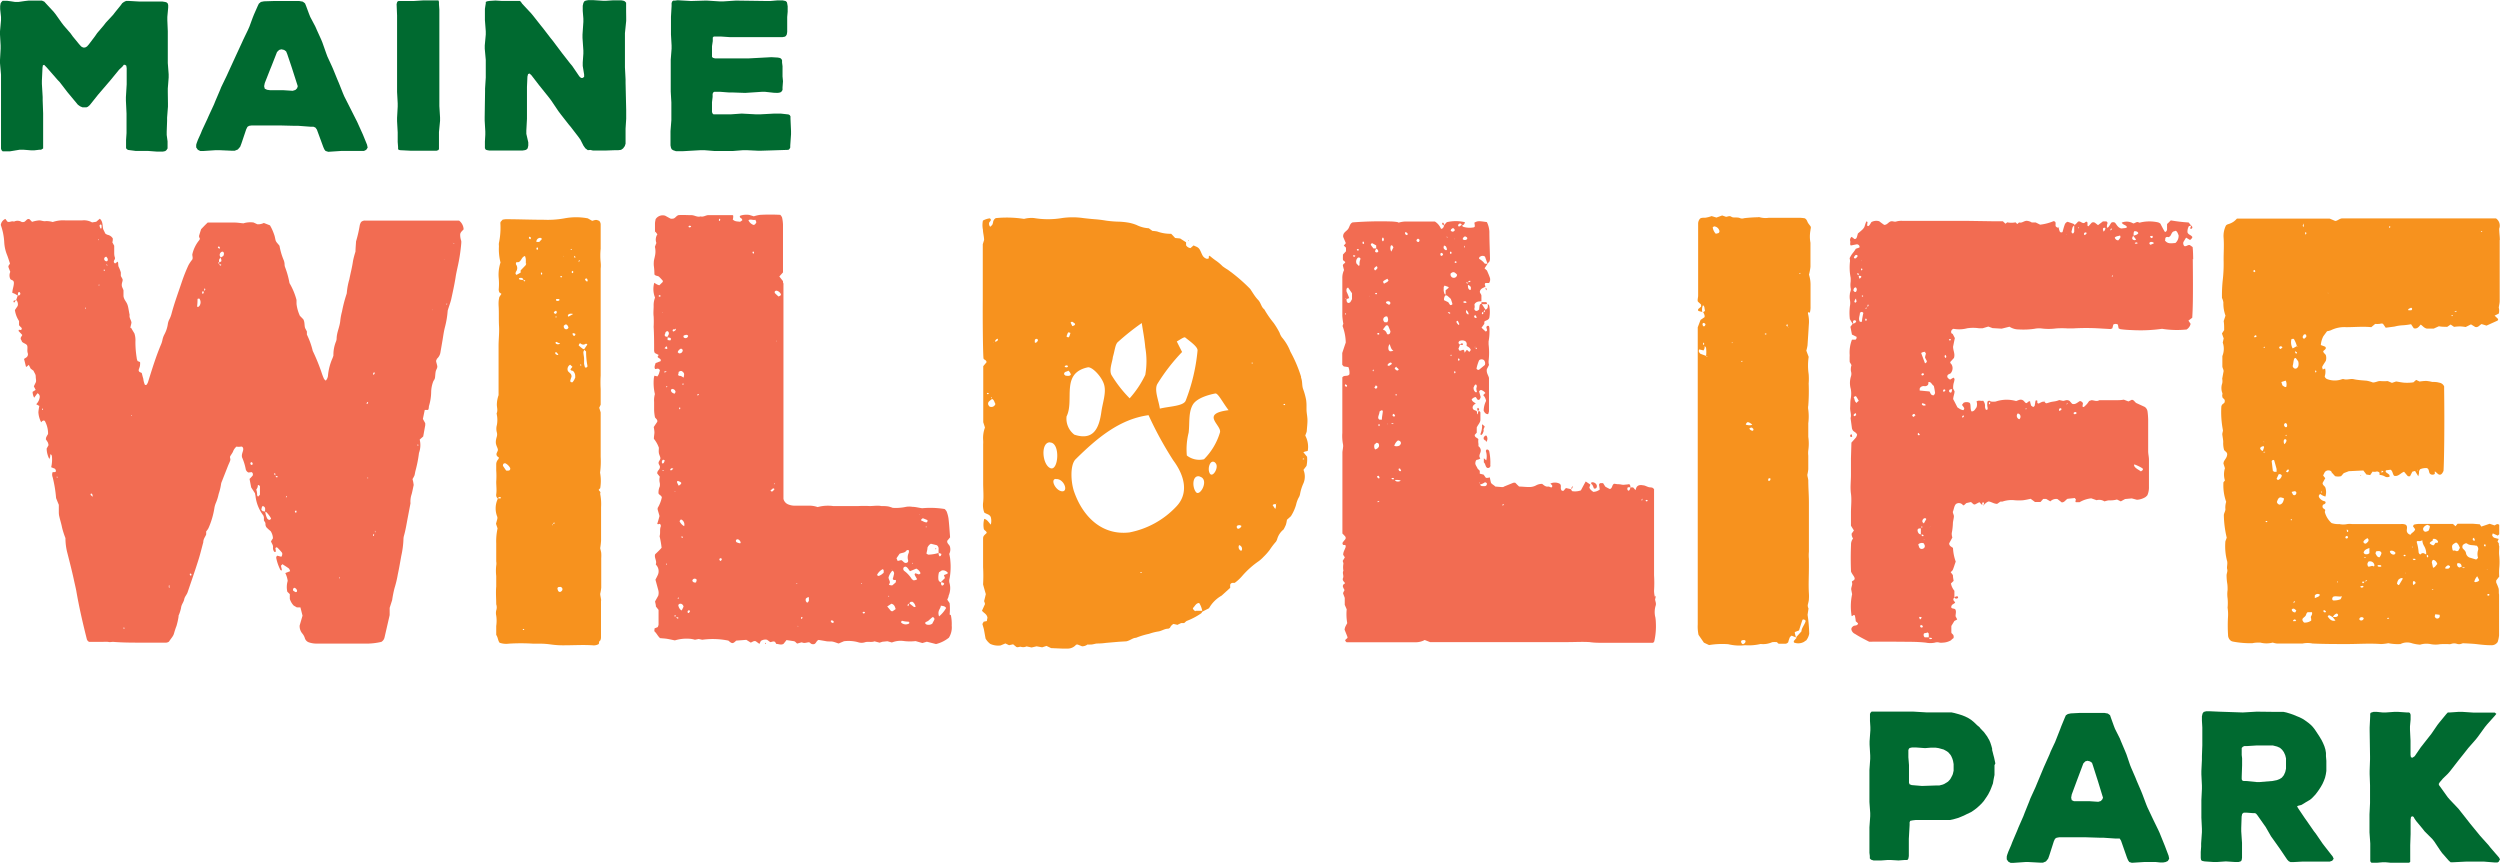 <svg id="Layer_1" data-name="Layer 1" xmlns="http://www.w3.org/2000/svg" viewBox="0 0 320.47 110.59"><defs><style>.cls-1{fill:#006a30;}.cls-2{fill:#f26c52;}.cls-3{fill:#f7921e;}</style></defs><path class="cls-1" d="M22.1,17.62l0,.43.11.82,0,.4,0,.21,0,.3-.14.21-.16.13-.29.06-.4,0H20.8l-1.07-.08-.45,0h-.66l-.48,0-1-.13L17,19.88l-.11-.13,0-.27,0-.37,0-.4.06-.9v-2.5l-.08-1.67v-.43l.1-1.65V9.49l-.05-.32-.16-.11h-.16l-.19.24L16,9.68,14.92,11,13.3,12.89l-1.06,1.33-.24.21-.19.08H11.6l-.29,0L11,14.38l-.29-.21-1.33-1.6-1-1.3L8.12,11,6.73,9.41l-.34-.35-.16.06-.05.29L6.1,11.09v.42l.1,1.68v.42l.06,1.68v.42l0,1.65v.4l0,.79,0,.43,0,.45,0,.35L6,19.94l-.18,0-.69.08-.43,0-1-.08-.43,0L2,20.15H1.39l-.32,0-.15-.16-.06-.19,0-.27v-.61l0-.82V14l0-1.41v-.43l0-1.41,0-.42L.73,8.85V8.43L.81,7l0-.43L.73,5.18l0-.42L.86,3.35V2.93l-.11-1V1.52l.06-.35L.92,1,1.07.85l.22,0,.34,0,.45.06L2.67,1h.42L3.92.88,4.37.83l.4,0,1,0h.34l.3.13.26.29.93,1,.27.34.77,1.09.27.35.87,1,.27.38.82,1,.27.3.24.13h.26l.24-.13.24-.27.8-1.06.26-.38.85-1,.27-.35.93-1,.27-.35.69-.85.21-.29L16.62,1l.27-.13.35,0,1.4.08,1.25,0h.43l.79,0,.46,0,.32.05.18.05.16.14.06.21,0,.32-.11,1.2,0,.42.06,1.41v.42l0,1.41V7l0,1.41v.42l.11,1.44v.42l-.11,1.41v.43L22.26,14v.42l-.11,1.41v.43Z" transform="translate(-0.73 -0.75)"/><path class="cls-1" d="M47.78,19.3l.08.37-.19.29-.29.14-.34,0h-.38l-.61,0-.4,0H44.46l-1.65.11-.35-.11-.16-.21-.13-.3-.82-2.23-.19-.26L40.92,17l-.32,0L39,16.88h-.43l-2-.05-1.6,0h-.4l-.39,0H33l-.34.05-.21.13-.16.32-.61,1.81-.16.42-.3.35-.4.16-.42,0L28.83,20H28.4l-1.65.11-.34,0-.32-.16-.21-.3,0-.34.06-.21.16-.43.37-.82.16-.4L27.31,16l.16-.37.69-1.49.16-.4.61-1.43.16-.4.72-1.49L30,10l1-2.18.74-1.6.19-.42.58-1.2.19-.43L33.13,3l.16-.4.48-1.09.14-.29L34.17,1l.4-.08L35.79.88h2.07l1.23,0,.45.08.29.22.14.34.37,1,.16.4.66,1.25.16.37.59,1.3.15.37.48,1.36L42.7,8l.59,1.28.16.37L44,11l.16.37.53,1.33.16.38.83,1.64.63,1.25.19.37L47.25,18ZM38.9,11.8l-.11-.34-.58-1.81-.13-.4-.53-1.57-.14-.34-.26-.19-.35-.08-.29.08-.27.27-.71,1.81-.16.39-.7,1.78-.08.4.08.32.3.14.37.05H37l1.25.08.35-.11.21-.21Z" transform="translate(-0.73 -0.75)"/><path class="cls-1" d="M57.14,15.82v.42L57,17.68v.42l0,1.46v.3l-.08.13-.22.08-.37,0-1.35,0H53.34L52,20l-.16-.05-.08-.08v-.27l-.05-.66v-.43l0-.39v-.4l-.08-1.44,0-.42.08-1.44,0-.42-.08-1.47v-.42l0-1.44V8.35l0-1.46V6.46l0-1.43V2.74l-.06-1.46.08-.3.16-.1.27,0h.21l.4,0,.64,0h.42L55,.8h1.64l.3,0L57,1l0,.29.05.7,0,.42V5l0,1.43v.43l0,1.46v.42l0,1.44v.42l0,1.44v2.31Z" transform="translate(-0.73 -0.75)"/><path class="cls-1" d="M80.84,5l0,.42V9.38l.08,1.55v.42L81,14.86v.45l0,.21,0,.46-.08,1.27,0,1.54,0,.38-.1.31-.22.3-.26.18L80,20l-.37,0-1.36.05-.42,0-.67,0h-.42l-.35-.08L76.08,20l-.32-.24-.24-.34-.39-.77-.25-.35-1-1.3-.27-.32-1-1.28L72.31,15l-.93-1.38-.24-.32L70.1,12l-.26-.32-1-1.3-.24-.21-.18.08-.08.32-.06,1.33v.42l0,1.33v.43l0,1.48V16l-.08,1.49,0,.42L68.45,19l0,.42-.08.35-.19.18L68,20l-.32.05-.21,0-.46,0-1.22,0H65.4l-1.09,0h-.43l-.4,0-.29-.05L63,19.94l-.11-.19,0-.27,0-.18v-.4l.05-.88,0-.42-.08-1.41v-.43l.05-3.24,0-.42L63,10.69l0-.43V8.43L62.87,7V6.59L63,5.18l0-.42-.11-1.44,0-.42V2.29l0-.4.06-.4L63,1.2,63,1l.16-.08.29-.05.8-.05.8.05h2l.32,0,.13.11.16.24,1.12,1.2.27.32,1,1.27.26.32,1,1.3.26.32,1,1.33.24.32,1,1.28.27.32L75,10.55l.21.19.22,0,.18-.14v-.29l-.18-1.11,0-.43.08-1.14V7.23l-.11-1.62V5.18l.11-1.62,0-.42-.08-1V1.49l.08-.35.11-.21.19-.1.32-.06h.23l.46,0,1.19.08h.43l.9-.06.4,0,.61,0,.29.05.19.08.16.18,0,.38,0,.24,0,.45L81,3l0,.43Z" transform="translate(-0.73 -0.75)"/><path class="cls-1" d="M102.13,17.54l0,.43-.1,1.44,0,.26-.11.19-.13.1-3.48.11h-.43L96.42,20,96,20l-1.38.11-.43,0H92.35L91,20h-.43l-2.28.13-.91,0L87,20l-.18-.13-.08-.19-.06-.29,0-.61,0-.43,0-.39v-.4l.11-1.41v-.43l0-1.41,0-.42-.08-1.41,0-.42,0-1.44V8.4L86.82,7l0-.42-.08-1.41,0-.43V4.1l0-.8V2.9l.08-1.38,0-.38.08-.21.13-.1.21,0,.35-.05,1.72.1L91,.83h.42l1.6.1h.42L95,.83h.42l3.62.05.45,0,.9-.08h.67l.37.08.16.13.05.19.06.35v.71l-.06.67v.45l0,.66,0,.4,0,.4-.05.32-.11.19-.13.1-.32.06h-.22l-.42,0-2.5,0h-.42l-1.36,0h-.43l-1.38,0-1.19-.08h-.4l-.22,0-.26,0-.13.13,0,.16,0,.29L92,6.67V7.1l0,.45,0,.29,0,.19.11.13.29.08.85,0,.85,0h2.52l3-.16.83.05.29.06.16.13.08.16,0,.29.06.46,0,.45v.87l.06.61-.06.8,0,.32-.11.19-.18.13-.27.05H100l-1.19-.13-.43,0-2.13.14-1.7-.06h-.42l-1.07-.08-.45,0-.32,0-.13.08-.08.18,0,.4-.08.67,0,.42v.59l0,.26.08.19.11.1.29,0,1.46,0h.43l1.43-.1,1.89.1h.43l1.88-.1h.4l.4,0,1,.11.16.08.1.16,0,.29Z" transform="translate(-0.73 -0.75)"/><path class="cls-1" d="M256.4,98.84l0,.4,0,.4,0,.45-.13.66-.07.43-.2.53-.15.37-.26.51-.22.34-.35.51-.28.32-.33.32-.33.29-.32.24-.36.24-.55.26-.38.19-.43.18-.37.14-.56.16-.38.08-.37,0-.41,0-.65,0h-2.12l-.42,0-.43,0-.43.05-.3.06-.08.18,0,.35-.1,1.78v.42l0,.8,0,.4,0,.58-.05.3-.07.16-.13.05-.28,0-.8.06-1-.06h-.4l-.81.06-.4,0-.58,0-.32-.1-.16-.16,0-.32-.05-.4,0-.43v-2.84l.1-1.41v-.42l-.1-1.41v-.43l0-3.24v-.43l.1-1.43v-.43l-.08-1.41v-.42l.1-1.41v-.4l-.05-.8,0-.39,0-.22,0-.29.08-.16.13-.13.27,0,.73,0,.58,0h.38l1.69,0h1.68l1.69.1h1.66l1,0,.35,0h.2l.38.08.58.16.41.13.4.16.38.19.37.23.33.27.45.43.31.26.12.16.46.48.25.35.12.15.18.32.1.16.15.35.13.4.1.37,0,.18.1.38.05.21.1.37.16.75Zm-7.53,2.6.45,0,.43-.11.2-.08.35-.21.15-.1.25-.27.1-.16.18-.34.08-.19.1-.43,0-.18v-.67l-.07-.4L251,98l-.15-.34-.1-.16-.28-.32-.2-.14-.38-.21-.65-.18-.4-.06h-.58l-.76.06-1.11-.08h-.37l-.21,0-.27.06-.1.08-.08.18,0,.32v.61l.08,1,0,.42,0,1.54,0,.32.08.19.27.1,1.31.11Z" transform="translate(-0.73 -0.75)"/><path class="cls-1" d="M278.72,110.45l.07.38-.17.29-.28.13-.33.06h-.35l-.58-.06-.38,0h-1.13l-1.56.1-.33-.1-.15-.22-.13-.29-.78-2.23-.17-.27-.23,0-.3,0-1.51-.1H270l-1.88-.06-1.52,0h-.37l-.38,0h-1.16l-.33.06-.2.13-.15.32-.58,1.81-.15.42-.28.35-.38.16-.4,0-1.46-.08h-.4l-1.56.11-.33,0-.3-.16-.2-.29,0-.35.05-.21.15-.42.36-.83.15-.4.63-1.48.15-.38.65-1.48.15-.4.58-1.44.15-.4.68-1.49.15-.37.91-2.18.71-1.59.17-.43.56-1.19.17-.43.48-1.22.15-.4.45-1.09.13-.29.25-.16.38-.08,1.16-.06h2l1.16,0,.43.08.28.21.12.35.36,1,.15.39.63,1.25.15.38.55,1.3.15.37.46,1.36.15.37.55,1.27.15.38.56,1.3.15.37.5,1.33.15.37.78,1.65.61,1.25.17.37.68,1.68ZM270.31,103l-.11-.35-.55-1.8-.13-.4-.5-1.57-.12-.35-.26-.18-.32-.08-.28.08-.25.26-.68,1.81-.15.4-.66,1.78-.07.4.07.32.28.13.35,0h1.59l1.18.08.33-.1.2-.22Z" transform="translate(-0.73 -0.75)"/><path class="cls-1" d="M299.69,111.09l-.33.11H297.6l-1.39,0h-.4l-1.14.06h-.32l-.23-.11-.2-.21-.81-1.2-.22-.32-.81-1.14-.23-.32-.7-1.22-.23-.32-.8-1.14-.18-.22-.15-.08-.3,0-.81-.06-.33,0-.2.16-.07.34-.05,1.47,0,.42.1,1.49,0,.43,0,.63v.43l0,.42-.05.32-.13.14-.28.08h-.4l-1.21-.08-1.16.08h-.4l-1.16-.08-.3-.06-.15-.1-.05-.27,0-.37,0-.4.05-.69,0-.43.1-1.43V107l-.07-1.43,0-.43,0-1.41v-.42l.07-1.44v-.42l-.07-1.44v-.42l.07-1.44V97.7l.05-1.41v-.43l0-1.43V94l-.05-.88,0-.39,0-.16.08-.35.15-.21.3-.08.2,0,.38,0,1.13.05,3,.1,1.71-.1h.4L292,92H293l.43,0,.38.08.53.16.37.13.38.16.4.16.38.19.33.21.48.35.28.24.25.26.25.32.35.53.23.35.3.5.18.37.17.4.13.43.07.42,0,.43.05.58v.43l0,.42,0,.46-.07.45-.1.42-.15.4-.18.4-.23.4-.22.34-.23.32-.23.3-.4.42-.28.24-.5.29-.3.19-.33.19-.33.08-.2.07.1.22.91,1.35.23.32.9,1.3.25.32.91,1.33.25.32.78,1,.23.29.13.29Zm-7.63-10.23.55-.11.33-.13.3-.19.25-.31.18-.4.1-.43,0-.42,0-.46,0-.45-.1-.4-.18-.4-.23-.31-.27-.24-.36-.16-.55-.14-.4,0-1.26,0H290l-1.28.08-.3,0-.18.08-.15.16,0,.29,0,.61.05.43,0,.45,0,.45-.05,1.46,0,.3.05.16.18.08.3,0L290,101h.4Z" transform="translate(-0.73 -0.75)"/><path class="cls-1" d="M321.07,110.67l.13.24-.08.13-.07.16-.18.11h-.33l-1.36-.11h-.4l-1.59,0h-.4l-1.61.08-.31,0-.22-.19-.88-1-.23-.32-.78-1.17-.23-.29-1-1-.25-.32-.83-1-.2-.29-.13-.24-.18-.08-.15.1-.05.35v1.83l-.05,1.44v.43l0,.63v.4l0,.4,0,.27-.13.1-.3.06-.78,0h-.78l-1.16-.11-.4,0-1.26.11-.2-.08-.11-.16,0-.24,0-.38V110l0-.66,0-.46-.1-1.43v-1.86l0-.43.07-1.46,0-.43v-1.86l-.05-1.43v-.43l.05-1.46V97.7l-.05-3.3V94l.07-1.44,0-.32.08-.13L305,92l.37,0,.79.08h.4L307.7,92h.4l1.16.08.28,0,.12.08.08.21,0,.27,0,.34-.08.88,0,.43.07,1.41v.42l0,1.41.05.29.2.06.28-.19.78-1.14,1.36-1.73.78-1.14.25-.32.88-1.07.2-.21.25,0,1.16-.08h.41l1.53.1,1,0h.4l1,0,.28,0,.12.11.05,0,0,.08-.2.24-1,1.12-.25.31-.89,1.23-.25.32-1,1.14-.25.32-.93,1.17-.25.32-.91,1.17-.28.32-.63.61-.27.32-.13.15-.13.22.05.16.18.24.93,1.3.28.32,1.11,1.17.25.32,1,1.27.25.32,1,1.22.26.32,1.08,1.2.25.32Z" transform="translate(-0.73 -0.75)"/><path class="cls-2" d="M213,77.12l-.11.5.1.42a1.2,1.2,0,0,1,0,.27,2.78,2.78,0,0,0-.06,1.59,4.91,4.91,0,0,1,.06.66,8.76,8.76,0,0,1-.21,2.43l-.14.16-1,0-5.36,0c-.59,0-1.19,0-1.78-.09-.93-.06-1.87,0-2.8,0l-7.27,0c-3.06,0-6.12,0-9.18,0-.42,0-.85,0-1.2,0l-.69-.27a2.41,2.41,0,0,1-1.21.29l-8.54,0-.26,0c-.22-.2-.23-.24-.08-.39l.19-.16s0-.09,0-.12c-.12-.33-.26-.66-.37-.94a2,2,0,0,1,.07-.32c.07-.16.16-.32.27-.52a6.56,6.56,0,0,1-.07-1.77l-.25-.58v-.89c-.06-.17-.12-.33-.19-.5s.1-.33.16-.51a1.92,1.92,0,0,1-.18-.35.33.33,0,0,1,.16-.44.76.76,0,0,0,.09-.09c-.13-.2-.39-.34-.26-.66s-.13-.62.05-.92a2.54,2.54,0,0,1,0-.91c0-.1-.06-.24-.09-.36l.27-.45-.21-.34c0-.38.22-.66.32-1,0-.07,0-.17-.05-.25l-.24,0a.24.24,0,0,1-.09-.32,4.31,4.31,0,0,1,.32-.4.31.31,0,0,0,0-.37c-.11-.13-.23-.25-.36-.38,0-.63,0-1.26,0-1.88,0-2.83,0-5.65,0-8.48,0-.22.06-.44.08-.67a1.28,1.28,0,0,0,0-.39,5.6,5.6,0,0,1-.09-1.47c0-2.25,0-4.49,0-6.73,0-.13,0-.27,0-.39.23-.35.69-.06.91-.4a1.93,1.93,0,0,0-.13-.92l-.6-.09-.19-.21V46c.14-.42.29-.88.45-1.34a6.46,6.46,0,0,0-.4-2.09c0-.13.07-.26.09-.31a8.19,8.19,0,0,1-.13-1c0-1.61,0-3.22,0-4.84a2.28,2.28,0,0,1,.22-1.05c-.05-.16-.09-.33-.14-.54s.17-.27.27-.41-.25-.21-.27-.39,0-.44,0-.65l.39-.42V32.5l-.28-.27.26-.31-.34-.8c-.06-.55.39-.69.62-1s.21-.69.58-.86a45.86,45.86,0,0,1,4.95-.12,6.71,6.71,0,0,1,.76.07.52.52,0,0,1,.2.08,3.72,3.72,0,0,1,.76-.14c1.15,0,2.29,0,3.44,0l.45,0a2,2,0,0,1,.78.93c.25,0,.34-.21.4-.43l0,0v-.05h0l.34-.37a5.11,5.11,0,0,1,2.32,0,.44.44,0,0,1-.34.41c0,.07.07.17.12.18a2.8,2.8,0,0,0,1.38.07s.07-.05.1-.08,0-.34-.05-.51c.43-.24.53-.24,1.61-.08a3.08,3.08,0,0,1,.32,1.25c0,1.16.06,2.32.08,3.48a2,2,0,0,1-.05.29l-.22.26-.43.65.31.28c.12.28.25.56.35.85a.78.78,0,0,1-.08.75l-.47,0c-.16.19,0,.32,0,.47-.23.15-.53.19-.67.49s.14.4.16.66v.73c-.32,0-.66,0-.89.37,0,.16.06.32,0,.5a.27.27,0,0,0,.37.33,1,1,0,0,0,.23-.16,4.7,4.7,0,0,1,.06-.51.29.29,0,0,1,.25-.23c.17.26.34.51.5.77a.43.43,0,0,0,.3-.45,1.23,1.23,0,0,0,0-.27.37.37,0,0,1,.19.25,4.14,4.14,0,0,1,0,1.52c-.15.36-.48.28-.64.5a2.26,2.26,0,0,1,0,.26c-.1.14-.2.29-.3.42s0,.11,0,.13l.47.44c.18-.07.2-.1.17-.26s-.08-.16-.07-.25a.32.32,0,0,1,.1-.22c.05,0,.14,0,.21,0a1.36,1.36,0,0,1,.07.25,6.76,6.76,0,0,1-.1,1.74c0,.14,0,.26,0,.38a9,9,0,0,1,0,2.14,1.64,1.64,0,0,0,.05.5c-.11.23-.21.43-.27.53-.09.5.19.78.27,1.14,0,.92,0,1.85,0,2.79,0,.49,0,1,0,1.48a1.58,1.58,0,0,1-.11.37c-.32,0-.45-.2-.57-.44a2.89,2.89,0,0,1,.31-1.26,1.41,1.41,0,0,0-.37-.74,3.69,3.69,0,0,1,.28-.27,1.1,1.1,0,0,0-.47-.36c-.12-.06-.24,0-.34.16l.21.72a1.94,1.94,0,0,1-.1.24.2.2,0,0,1-.33.06l-.08-.1c0-.07-.09-.14-.14-.21a.85.85,0,0,0-.51.31c.07.26.28.35.45.47s.14,0,0,.1-.36.25-.32.53.3.27.47.38,0,.31.15.44l.12-.43c.13,0,.25.08.25.21s0,.53,0,.9-.3.62-.47,1c0,.21,0,.43,0,.66l-.26.29c0,.35.33.35.47.55a1.82,1.82,0,0,0,0,.52,1.12,1.12,0,0,1,0,.37.7.7,0,0,1,.31.55c0,.24-.14.42-.17.64s.06.26.1.4a1.14,1.14,0,0,1-.34.15c-.21,0-.26.19-.29.42s.19.46.29.72l.28.28v.37l.49.12.3.42c.15,0,.31,0,.49-.07.05.22.09.43.14.64s.38.33.57.54l.86.07c.1,0,.19,0,.26-.07l1.18-.48a.63.63,0,0,1,.27,0c.14.15.29.3.48.48.39,0,.81.06,1.23.06a1.81,1.81,0,0,0,1-.24,1.53,1.53,0,0,1,.73-.16c.23.18.45.4.79.34.11,0,.24.08.36.12a.15.15,0,0,0,.1-.06.17.17,0,0,0,0-.23,1.26,1.26,0,0,0-.2-.21,1.35,1.35,0,0,1,1.16,0c.3.17.12.49.2.72s.15.21.33.2l.3-.35.62.14.18.26a2.18,2.18,0,0,0,1.12-.1c.2-.37.4-.75.62-1.14l.6.4-.13.36c.07.28.3.41.49.57a1.39,1.39,0,0,0,.84-.3l-.09-.61c0-.07.08-.18.14-.2a1.52,1.52,0,0,1,.38,0l.28.44a5.83,5.83,0,0,0,.59.31c.37-.13.23-.54.55-.68l.44.06a2.07,2.07,0,0,1,.5.05,1.17,1.17,0,0,0,.49,0,2.52,2.52,0,0,0,.48-.06c.17.1.16.27.18.42l.34,0,.31.35a1.69,1.69,0,0,1,.14-.4.59.59,0,0,1,.3-.22,1.06,1.06,0,0,1,.5,0c.25,0,.48.16.73.23s.43,0,.59.15.11.16.11.24c0,.5,0,1,0,1.48q0,4.71,0,9.42a16.82,16.82,0,0,1,0,2,3,3,0,0,0,.11.78ZM173.4,50.27a.12.12,0,0,0,0-.1c0-.06-.12-.1-.17-.15s-.13.13-.09.2.12.08.18.1S173.38,50.29,173.4,50.27Zm-.18-9.18s0-.07,0-.11a1.17,1.17,0,0,1,0-.11s-.08,0-.08.07,0,.17.08.15Zm.05-2.11s-.05,0-.08,0,.05.07.1.09l0-.05Zm.77.17c0-.27,0-.53,0-.81l-.51-.74c-.08.07-.17.11-.18.17a.82.82,0,0,0,0,.38,7.22,7.22,0,0,1,.33.81l-.33.13a.93.93,0,0,0,0,.24c.07.27.26.34.47.15A1.33,1.33,0,0,0,174,39.15Zm.29-5.49c.06,0,.1-.07.15-.12a1.11,1.11,0,0,0-.21-.08s-.08,0-.08.08a.12.12,0,0,0,.15.12Zm.69,1.1a1.4,1.4,0,0,1,.09-.76.16.16,0,0,0-.1-.22.26.26,0,0,0-.21,0,.67.67,0,0,0-.18.76c.08.08.19.2.31.31,0-.06.09-.1.09-.13Zm-.29-2.09s-.07.07-.07.09a.14.14,0,0,0,.08.1.18.18,0,0,0,.12,0s.08-.07.07-.08a.16.16,0,0,0-.2-.09Zm.78-.65s.09-.06.08-.08,0-.17-.09-.21-.11.05-.11.15a.12.12,0,0,0,.12.14Zm.83,6.69s-.05,0-.07-.05,0,.06.07.08v0Zm.15-6.51c.09.14.21.27.3.4h.35v-.39l-.52-.29C176.45,32,176.42,32.09,176.49,32.2Zm.25,16.14s.06,0,.07-.06a.17.17,0,0,0,0-.12c-.06-.07-.1,0-.11.08s0,.07.05.1Zm.17,9.46a.69.69,0,0,0,.09.56.66.66,0,0,0,.49-.37.43.43,0,0,0,0-.25c0-.14-.13-.22-.32-.23l-.31.29Zm0-22.7c-.08.11,0,.23.09.32a1.13,1.13,0,0,0,.26-.23.22.22,0,0,0-.08-.32,1.43,1.43,0,0,0-.27.23Zm0,15.25c0,.12.15.27.24.21s.1-.12.14-.18-.13-.26-.24-.2A.26.26,0,0,0,177,50.35ZM177,33a.25.25,0,0,0,.41,0,.42.42,0,0,0-.25-.37A.58.58,0,0,0,177,33Zm0,5.38a.13.13,0,0,0,.07.08s.06,0,.1,0,.08,0,.08-.06a.13.13,0,0,0-.06-.09.13.13,0,0,0-.18.07ZM177.58,62a1.73,1.73,0,0,0-.1-.24.12.12,0,0,0-.12,0c-.11,0-.13.11-.06.2a.77.77,0,0,0,.21.14S177.55,62,177.58,62Zm-.11-18.55a.15.15,0,0,0-.2.09.24.24,0,0,0,.07.09.48.48,0,0,0,.12,0s.08,0,.08-.08A.14.14,0,0,0,177.47,43.44Zm.07,21.61s0-.08-.07-.08l-.19.07s.05.08.07.08A.73.73,0,0,0,177.54,65.05Zm.33-10.48c0-.43.1-.77.12-1.1a.13.13,0,0,0-.19-.12,1,1,0,0,0-.23.15c0,.22-.13.46-.17.72a.32.32,0,0,0,.17.32c.05,0,.14,0,.3,0Zm-.29.61s-.05-.09-.06-.09a.15.15,0,0,0-.09.19.25.25,0,0,0,.07.09C177.58,55.34,177.6,55.27,177.58,55.18ZM178,31.69a.31.31,0,0,0,0-.5A.32.32,0,0,0,178,31.69ZM178,43a.72.72,0,0,1,.5.49c.06.17.25.16.4,0a1,1,0,0,0,.07-.28c-.09-.2-.18-.45-.29-.68a.2.2,0,0,0-.32,0A6.16,6.16,0,0,0,178,43Zm.7-6.33-.12-.19c-.15.08-.29.15-.43.24s-.17.17,0,.4c.2-.15.47-.18.58-.45Zm-.07,4.77c-.06-.15-.21-.18-.4-.06s-.3.42,0,.68l.32,0A.56.56,0,0,0,178.58,41.41Zm-.24-1.85.38.23a.23.23,0,0,0,.18-.29.27.27,0,0,0-.3-.16c-.1,0-.23,0-.26.22Zm.22,15.58v-.09l-.08,0,.07.06Zm0-7.6a.18.18,0,0,0,.22.06l.3-.21a.13.13,0,0,0,0-.1.17.17,0,0,0-.21-.08.58.58,0,0,0-.34.33Zm.28-1.79a1.11,1.11,0,0,0,.46-.08c-.33-.17-.35-.54-.49-.84a.85.85,0,0,0-.11.78,1.85,1.85,0,0,1,.14.14ZM179,32.28a.88.88,0,0,0,.08.72l.27-.54c-.06-.1-.09-.19-.15-.23a.12.12,0,0,0-.2.05Zm.3,22.74-.21,0s0,.08.08.08a.65.65,0,0,0,.2,0s-.05-.08-.07-.08Zm-.17,7.11a.17.17,0,0,0,.1.06l.19,0c0-.07,0-.14-.08-.16a.81.81,0,0,0-.22,0v.08Zm.31-8.31a.12.12,0,0,0-.11,0s-.06.06-.08.1a.16.16,0,0,0,.1.21.18.18,0,0,0,.22-.07A1.37,1.37,0,0,0,179.43,53.82ZM179.34,58a.25.25,0,0,0,0,.09s0-.07,0-.1Zm.82-.19a.31.31,0,0,0,0-.53.56.56,0,0,0-.23-.07,1.27,1.27,0,0,0-.47.7.93.93,0,0,0,.57,0l.12-.05Zm-.36-9.54.22-.1c0-.21-.25-.24-.31-.42C179.44,48,179.45,48,179.8,48.25Zm.06,14.21c.14,0,.3,0,.43-.13a1.92,1.92,0,0,0-.75-.07.38.38,0,0,0,.32.2Zm-.09-11.11s0-.07,0-.08-.08,0-.11,0-.09.11,0,.14.07,0,.11,0Zm.54,9.66a.94.94,0,0,0-.12-.22s-.07,0-.11,0-.07.06-.07.1.06.24.21.24S180.32,61,180.31,61Zm.76-30.13a.15.15,0,0,0,.09-.21c0-.07-.11-.11-.17-.16s-.17,0-.16.12a.43.43,0,0,0,.13.21.12.12,0,0,0,.11,0Zm1.53.85c.05,0,.07-.13.1-.19s-.13-.24-.23-.2-.2.19-.15.28.2.17.28.11Zm2.86,1.81c.1,0,.26-.11.25-.21a.29.29,0,0,0-.13-.16.13.13,0,0,0-.2.08.5.5,0,0,0,0,.21s.05,0,.08.08Zm.35-4.12c0,.07,0,.14,0,.21a.43.43,0,0,1-.17-.12.17.17,0,0,1,0-.22.1.1,0,0,1,.09,0A.16.16,0,0,1,185.81,29.42Zm0,8.17a1.45,1.45,0,0,0,.08.77c0,.06.09.1.15.15,0-.2,0-.4,0-.57l.41-.33s-.06-.09-.09-.11l-.45-.16a.67.67,0,0,0-.13.25Zm0-5.28c-.08.22,0,.35.23.48a.12.12,0,0,0,.17-.1.87.87,0,0,0-.12-.34c0-.06-.13-.09-.2-.13s-.08.05-.09.08Zm.84,7.52c.22,0,.28-.08.25-.19s-.13-.41-.19-.59a6.31,6.31,0,0,0-.5-.44.48.48,0,0,0-.22,0,.88.88,0,0,0-.15.6l.54.26c.09.14.18.28.28.41Zm-.5,2.1,0-.08,0,.07Zm.1-10.84a.53.53,0,0,0-.12,0s.07.06.1.06a.28.28,0,0,0,.12,0s-.07-.05-.11-.05Zm-.11,9.49.08.05s0,0,0,0,0,0-.07,0Zm.17.14a1,1,0,0,0,.13.16.12.12,0,0,0,.2,0c0-.05-.05-.1-.15-.11ZM186.7,33a.17.17,0,0,0-.09.08.17.17,0,0,0,.09.22s.06,0,.09-.08a.29.29,0,0,0,0-.13s-.05-.09-.08-.09Zm0,2.79a.42.42,0,1,0,.81.17C187.16,35.57,187,35.55,186.67,35.82Zm.1,10.5a.41.41,0,0,1-.05-.09s-.07.05-.07.08,0,.15.08.11S186.76,46.36,186.77,46.32Zm0-16.21a1,1,0,0,0-.11.23c.18.19.34.17.51,0,0-.05,0-.1,0-.13-.11-.2-.25-.24-.38-.08Zm.4,18.53a.14.14,0,0,0,.09-.2l-.06-.1-.09.09a.26.26,0,0,0,0,.12s.06.1.07.09Zm.06-17.25h-.07l0,.06Zm.2,3a.26.26,0,0,0-.07-.1.13.13,0,0,0-.19.09s0,.08.06.09a.15.15,0,0,0,.2-.09Zm0,7.54a.29.29,0,0,0,0,.22,2.17,2.17,0,0,0,.24.29l.1-.1a3.31,3.31,0,0,0-.15-.33c0-.1-.14-.13-.17-.08Zm1.59,4,.22-.28c-.09-.3-.33-.4-.54-.53,0-.17.08-.34-.12-.57a.75.75,0,0,0-.63-.11.32.32,0,0,0-.28.22.29.29,0,0,0,.14.28h.06s0,0,0,0l0,0-.22.56.17.26.45-.15c.16.08.16.23.15.37.14-.07.18-.25.33-.35l.34.31Zm-1.4-16.35a.16.16,0,0,0,0,.12c0,.1.11.14.19.09l.27-.18a.24.24,0,0,0-.26-.18.43.43,0,0,0-.18.15ZM187.72,47a.17.17,0,0,0,.1-.21s-.06-.09-.09-.09-.07,0-.09.08a.24.24,0,0,0,0,.12.23.23,0,0,0,.07.1Zm.54-2.11s0,.08-.08.08h-.28a.31.31,0,0,1,.2-.2.12.12,0,0,1,.16.11Zm.28-13.84a.43.43,0,0,0-.31.36.39.39,0,0,0,.46.06.18.18,0,0,0,.06-.31,1,1,0,0,0-.21-.11Zm.08,8.33a.32.32,0,0,0-.33.08s.05.07.08.08a.37.37,0,0,0,.34,0,.17.17,0,0,0,0-.08.33.33,0,0,0-.1-.06Zm-.11-6.89a.34.34,0,0,0,0-.1.25.25,0,0,0,0-.12l-.07,0c0,.1,0,.17,0,.19Zm.17,4.44a.39.39,0,0,0,.17.21,1.41,1.41,0,0,0,0-.2h-.18Zm0,3.53c-.06.38,0,.43.2.58a.12.12,0,0,0,.1,0s0-.07,0-.1a.8.8,0,0,0-.34-.47Zm.58-2.68a.4.4,0,0,0,0-.25.68.68,0,0,0-.36-.26c0,.15,0,.31.06.45a.31.31,0,0,0,.16.18C189.19,37.94,189.28,37.88,189.3,37.78Zm-.23-1a.86.86,0,0,0-.13.14h.16a.37.37,0,0,0,.17-.1s0-.09-.09-.07-.09,0-.11,0Zm.61,13.58a.64.64,0,0,0,.25.67.09.09,0,0,0,.1,0s.07-.06.06-.09-.07-.24-.07-.37.13-.31,0-.48S190,50,190,50A.41.41,0,0,0,189.68,50.33Zm.29-9.14c-.07-.08-.14-.08-.19,0a.16.16,0,0,0,0,.21.19.19,0,0,0,.3,0,1.56,1.56,0,0,0-.13-.19Zm-.11,4s0,0-.06,0,0,0,.07.08A0,0,0,0,1,189.86,45.19Zm.14.28c.05,0,.11,0,.08-.11s-.09-.06-.15,0S190,45.45,190,45.47Zm.35,1.49A5.48,5.48,0,0,0,190,48a.28.28,0,0,0,.31.16l.76-.62a.63.63,0,0,0-.12-.63.5.5,0,0,0-.59,0Zm-.19,6.41h0v0h0Zm.21-.26c0,.08,0,.15,0,.23h-.23c0-.08,0-.15,0-.22s.08-.15.13-.11a.24.24,0,0,1,.06.11Zm0,9.49s0,.06.06.1v-.15Zm.15-29a.27.27,0,0,0-.14.3,2.39,2.39,0,0,1,.73.63h.34l-.32-.91a.5.5,0,0,0-.61,0Zm-.08,19.8v0h0v0Zm.94,9.34c0-.12-.22-.23-.29-.18a1.63,1.63,0,0,1-.6.27.33.33,0,0,0,.25.2,3.77,3.77,0,0,0,.45,0c.06-.05.11-.07.13-.11A.42.42,0,0,0,191.34,62.7Zm-.51-7.54a1.3,1.3,0,0,1,.21.17c0,.1-.08.22-.12.34s0,.17,0,.25a1.92,1.92,0,0,1-.14.36.82.82,0,0,1-.19.18s-.1-.1-.09-.14a2.9,2.9,0,0,0,.22-1C190.68,55.22,190.76,55.14,190.83,55.16Zm-.29,7.23s0,0-.06.08h0s0,0,0-.07Zm.1-23v0h0v0Zm0,.26h0l0,0h0Zm.7,0a2.06,2.06,0,0,1-.7,0v-.24c.18,0,.36,0,.53,0s.14.1.17.2Zm-.65,1.19c0,.08,0,.14.1.11s.08-.1.07-.18S190.75,40.72,190.73,40.79Zm.21-.12a.22.22,0,0,0,.2-.21C191,40.48,191,40.52,190.94,40.67Zm.13,16.41c-.19-.24-.15-.43.12-.61,0,0,.08,0,.12,0a.69.69,0,0,1,0,.8A1.4,1.4,0,0,1,191.07,57.08Zm.76,3.21a.32.32,0,0,1-.36.33c-.31-.08-.24-.51-.49-.72,0-.16,0-.33,0-.53l.31.27a2.15,2.15,0,0,0-.05-1.18.28.28,0,0,1,.12-.21c.05,0,.15,0,.21.07s.06.07.09.11a7.24,7.24,0,0,1,.15,1.86Zm-.63-22.78,0,0h0l0,0v.08Zm.1.32a.51.51,0,0,1-.09-.16.86.86,0,0,1,0-.16.68.68,0,0,1,.12.12.17.17,0,0,1,0,.1.24.24,0,0,1,0,.1Zm.14,1.85s0,0,0,0,0,0,0,0h.06v.09Zm1.95,25.75.18-.08s0-.08-.07-.07a.67.67,0,0,0-.18.07l.07.08Zm8.79-2.16a.25.25,0,0,1,0,.07h0l0,0s0,0,.06,0Zm.14-.08c0,.06-.08.07-.14.08a.3.3,0,0,1,.06-.15C202.31,63,202.36,63.08,202.32,63.19Zm2.39-.39,0,0s0,0,0,0,0,0,0,0Zm0,0,.06-.34a.61.61,0,0,1,.59.21.42.42,0,0,1,.06.48.26.26,0,0,1-.33.09C204.94,63.1,204.89,62.87,204.71,62.78Zm4.8.74a.26.26,0,0,0,.17-.14,1.11,1.11,0,0,0,.09-.31h-.3a.18.18,0,0,0-.08.09.45.45,0,0,0,0,.22.22.22,0,0,0,.16.14Zm1.75,1.11-.07,0s0,.08,0,.12,0,0,.07,0S211.26,64.67,211.26,64.63Zm.53.23a.13.13,0,0,0,.19-.07s0-.07-.07-.08a.13.13,0,0,0-.19.07s0,.06.07.08Z" transform="translate(-0.73 -0.75)"/><path class="cls-3" d="M232.51,40.77a.39.39,0,0,0,0,.26,4,4,0,0,1,.09,1.34c-.05.89-.11,1.78-.17,2.67a5.65,5.65,0,0,1-.15.66l.3.8a7.51,7.51,0,0,0,0,2.22,8,8,0,0,1,0,1.2,24.13,24.13,0,0,1-.05,2.82,1.35,1.35,0,0,0,0,.53,6.76,6.76,0,0,1,0,1.74c0,.58,0,1.16,0,1.74a6,6,0,0,1,0,1.74,3,3,0,0,0,0,.67c0,.58,0,1.16,0,1.74a5.54,5.54,0,0,1-.12.71c0,.2.1.46.12.72,0,.94.08,1.88.08,2.82,0,1.8,0,3.59,0,5.38,0,.31,0,.63,0,.94a4.82,4.82,0,0,0,0,.93c0,.36,0,.72,0,1.08,0,1.11-.07,2.23,0,3.35a5,5,0,0,1,0,.67c0,.27-.09.53-.15.82,0,.11,0,.23.1.43l-.12.81a19,19,0,0,1,.21,2.42,1.94,1.94,0,0,1-.41.89c-.09,0-.19.13-.3.18a1.51,1.51,0,0,1-1.23.07.2.2,0,0,1,0-.24c.11-.13.22-.26.34-.38l-.66-.27c-.08.08-.2.14-.24.25a4.49,4.49,0,0,0-.19.59.5.5,0,0,1-.45.2c-.25,0-.49,0-.74,0a.33.33,0,0,1-.23-.2,2.73,2.73,0,0,0-.64,0,2.79,2.79,0,0,1-1.48.23,6.55,6.55,0,0,1-2,.16,6,6,0,0,1-2.15-.13,10.24,10.24,0,0,0-2.46.11l-.66-.31-.69-1a5.35,5.35,0,0,1-.1-1.33c0-1.25,0-2.5,0-3.76q0-6.33,0-12.65c0-3.68,0-7.36,0-11q0-3.76,0-7.53c0-.22,0-.45,0-.67,0-.85,0-1.7,0-2.48l.36-.95.51-.35c.06-.25-.08-.43-.15-.63l-.6-.16c-.08,0-.09-.13-.06-.25l.37-.31c0-.08,0-.19,0-.24s-.24-.24-.38-.38,0-.52,0-.79c0-2.64,0-5.29,0-7.93,0-.45,0-.9,0-1.34a1,1,0,0,1,.25-.61c.23-.16.49-.08.74-.12a4.07,4.07,0,0,0,.74-.2l.62.19.73-.27.49.17c.21,0,.45-.18.7,0s.76,0,1.12.18a.72.72,0,0,0,.5,0,17.34,17.34,0,0,1,1.76-.12.43.43,0,0,1,.25,0,2.74,2.74,0,0,0,1.14.07c.29,0,.59,0,.89,0h3.18a5.42,5.42,0,0,1,.55.06c.29.15.31.4.42.58s.21.28.32.44,0,.35,0,.53a4.25,4.25,0,0,0,0,1.59c0,1,0,2.06,0,3.09a7.39,7.39,0,0,1-.19,1,4.26,4.26,0,0,1,.2,1.38c0,.9,0,1.79,0,2.69a2.69,2.69,0,0,1-.09.8Zm-13.08,5.6a4.21,4.21,0,0,0,0-1,.31.31,0,0,0-.19-.24.75.75,0,0,1-.14.54l-.54-.13c-.16.25,0,.41.14.56Zm-.14-5.85c-.1-.2,0-.48-.26-.64a1.42,1.42,0,0,0-.09.86C219.1,40.75,219.25,40.72,219.29,40.52Zm-.21,1.63c-.1,0-.14.2-.07.32s.13.14.21.09.09-.13.13-.2-.16-.24-.26-.21Zm.09,2.87v-.2a.25.25,0,0,0,0-.12s-.06-.05-.08,0a.16.16,0,0,0,0,.23A.93.93,0,0,0,219.17,45Zm.32,1.49s0,0,.08,0,0-.06-.1-.09v0ZM221,30.64a.28.28,0,0,0,.13-.33.76.76,0,0,0-.65-.54c-.06,0-.13.07-.2.12a1.46,1.46,0,0,0,.39.82,1.44,1.44,0,0,0,.33-.08Zm1.77,14.06s.06,0,.09,0-.06-.06-.08-.06-.14.06,0,.1Zm1.47,38.58a.35.35,0,0,0,.24-.27.16.16,0,0,0-.1-.2.59.59,0,0,0-.23,0c-.2,0-.29.15-.2.33s.2.2.29.17ZM224,47l-.08.05s0,.07.05.07.14,0,.12-.08-.06,0-.09,0Zm.5,8.18c.4.12.68.11.85,0-.28-.23-.48-.33-.62-.31A.49.49,0,0,0,224.52,55.19Zm.81.79c.08,0,.15,0,.18-.1a.21.21,0,0,0,0-.13c-.19-.22-.25-.23-.51-.08.05.19.2.25.36.31Zm1.77-12.33.1-.06s0-.08-.09-.08-.16,0-.12.1.07,0,.11,0Zm.55,18.69a1.18,1.18,0,0,0,.07-.2.28.28,0,0,0-.09-.07c-.1,0-.18,0-.2.09a.41.41,0,0,0,0,.22c0,.06.13,0,.18,0ZM228.44,83s0,0,0-.06l0,.07Zm1.28-40.48.16.1a1.38,1.38,0,0,0,0-.2c0-.13-.09-.13-.14,0a.14.14,0,0,0,0,.11Zm.22.22s0,0,.06,0l-.06-.07v0Zm1.71,39c0-.5.43-.9.55-1.4a.69.69,0,0,0-.11-.12c-.14-.09-.28-.07-.31,0-.16.46-.3.92-.44,1.35-.2.07-.36.13-.54.21,0,.23.1.46.14.69l.71-.78Zm-.27-46a.34.34,0,0,0,0,.08c.1.06.15,0,.14-.06s-.07,0-.1,0Z" transform="translate(-0.73 -0.75)"/><path class="cls-2" d="M281.82,33.94c.05,5.12,0,6.36-.07,7.54l-.49.37.28.41A1.12,1.12,0,0,1,281,43a.56.56,0,0,1-.12,0,11.81,11.81,0,0,1-3-.1h0a19.77,19.77,0,0,1-3.92.16,13.2,13.2,0,0,1-1.4-.11,1.28,1.28,0,0,1-.25-.11l-.09-.48a.55.55,0,0,0-.59,0l-.12.47a.73.73,0,0,1-.25.1l-1.39-.08a28,28,0,0,0-3.43,0c-.2,0-.42,0-.63,0a11,11,0,0,0-1.52,0,7.11,7.11,0,0,1-1.9,0,2.9,2.9,0,0,0-.88.05,9.83,9.83,0,0,1-2,.08,2.18,2.18,0,0,1-1.19-.35l-1,.25-1.17-.07-.54-.2-.73.22-.46,0a5.16,5.16,0,0,0-1.52,0,4,4,0,0,1-1.75.07.42.42,0,0,0-.31.38.34.34,0,0,0,.16.29c.09,0,.13-.06.07-.07s0,.07,0,.11l0,0,.25.48c-.09.39-.16.78-.23,1.1,0,.51.29.92.11,1.45l-.45.49c-.07.19.09.23.14.33a.91.91,0,0,1,.13.37,1,1,0,0,1-.26.79s-.17.07-.27.13a.29.29,0,0,0-.06.45.94.94,0,0,0,.28.21l.45-.26c0,.06.12.13.12.19a2.21,2.21,0,0,1-.11.51,2.29,2.29,0,0,0-.06.78s.05,0,.06.05.07.15.11.23c0,.32-.15.6-.18,1,.17.31.35.67.55,1.06.11.07.25.17.4.25a1.57,1.57,0,0,0,.35.11c.12-.11.16-.22.07-.35a3.33,3.33,0,0,0-.24-.32l.21-.28a.89.89,0,0,1,.76,0s.07.07.08.11c.1.34,0,.71.18,1,.36,0,.47-.31.64-.53a1.23,1.23,0,0,0,0-.76c.31-.19.6,0,.84-.09a1,1,0,0,1,.24.8,1.07,1.07,0,0,0,.12.37s.08,0,.11,0a.12.12,0,0,0,.1-.06.7.7,0,0,0,0-.25,1.73,1.73,0,0,1,0-.75c.2-.18.31-.08.42,0h0a2.18,2.18,0,0,0,.63,0,4.39,4.39,0,0,1,2.61-.06c.24-.07.46-.23.73-.16s.32.27.5.4.32-.29.57-.2c0,.16.07.33.12.54l.27.19c.08-.06.17-.11.19-.17s.07-.43.11-.64a.17.17,0,0,1,.23,0,2.28,2.28,0,0,1,0,.26.17.17,0,0,0,.22.08c.23-.11.44-.28.71-.2.07.1.15.2.27.18s.4-.13.6-.17.42-.06.63-.11a2.45,2.45,0,0,0,.38-.13l.49.11c.23,0,.46-.22.83,0l.33.37c.43.15.7-.2,1-.35a.49.49,0,0,1,.39.28l-.06.39q.09.16.21.06a4.21,4.21,0,0,0,.37-.36c.11-.13.2-.28.28-.38l.29-.1c.33,0,.66.22,1,0l1.14,0c.34,0,.68,0,1,0s.67,0,1-.07l.6.23L274,52c.27,0,.37.28.57.41l1.09.5a.86.86,0,0,1,.36.6,9.45,9.45,0,0,1,.08,1.07c0,1.16,0,2.32,0,3.49,0,.18,0,.36,0,.53,0,.36.1.72.1,1.07,0,1.17,0,2.33,0,3.49a2.51,2.51,0,0,1-.2,1.07,1.54,1.54,0,0,1-.26.25,2.42,2.42,0,0,1-1,.33h-.1l-.64-.17-.86.08-.55.3-.49-.24a3.2,3.2,0,0,1-1,.11c-.18,0-.4.08-.61.13a1.23,1.23,0,0,0-1-.15l-.69-.24a3.75,3.75,0,0,0-1.5.5l-.46,0c-.15-.15,0-.22,0-.33l-.14-.21-.94.1c-.27.16-.38.46-.74.46l-.55-.43a1.05,1.05,0,0,0-.91.3l-.53-.31h-.39l-.34.39h-.71l-.55-.41c-.34.07-.66.15-1,.19a6.81,6.81,0,0,1-1,0,3.6,3.6,0,0,0-1.63.17c-.07,0-.16,0-.25,0l-.42.29c-.4,0-.71-.25-1.08-.31a.8.8,0,0,0-.23.1,4,4,0,0,0-.38.32,1.06,1.06,0,0,0,0-.19c0-.1-.09-.14-.16-.11a.24.24,0,0,0-.06.1.62.62,0,0,0,0,.19c-.17,0-.22-.24-.38-.31l-.54.28c-.26.06-.34-.23-.55-.3l-.57.13-.31.28s-.09,0-.11,0a.65.65,0,0,0-.91-.16c-.24.26-.25.63-.4,1,0,.15.09.32.13.49s-.09.61-.12.92a7.42,7.42,0,0,1-.15,1.32,1.53,1.53,0,0,0,.08.56l-.41.75c0,.34.29.43.49.59a6,6,0,0,0,.35,1.75c-.13.36-.23.7-.35,1a.71.71,0,0,1-.3.34c.1.14.2.28.29.39,0,.27.06.52.09.74l-.34.33a2,2,0,0,0,.44.94v.84a0,0,0,0,0,0,0h0a1.13,1.13,0,0,0-.13.2.63.63,0,0,0,0,.16l.23.3c-.12.21-.45.2-.5.54s.45.15.55.41,0,.53,0,.82c.06.12.14.26.21.41l-.36.19-.39.64c0,.27,0,.53,0,.8s.39.21.28.76a1.64,1.64,0,0,0-.33.28,2.24,2.24,0,0,1-1.07.3,1.2,1.2,0,0,1-.38,0,1,1,0,0,0-.62,0,2.92,2.92,0,0,1-1.14,0c-1.23-.14-2.46-.1-3.69-.12s-2.38,0-3.59,0c-.6-.31-1.21-.61-1.81-1a.81.81,0,0,1-.47-.59c0-.22.14-.32.27-.42s.53,0,.59-.34l-.3-.28c0-.24-.07-.49-.1-.72-.2-.2-.27.1-.42.06a7.33,7.33,0,0,1,.06-2.8l-.12-.63c0-.33.22-.61.09-.93,0-.19.3-.15.35-.4s-.31-.55-.46-.94c-.05-1.1-.05-2.26,0-3.42a1.22,1.22,0,0,1,.26-.82h0a1,1,0,0,1-.18-.63l.29-.4-.38-.61c0-.54,0-1.12,0-1.7,0-.8.11-1.61,0-2.41s0-1.6,0-2.4,0-1.43,0-2.14l.06-2c.2-.23.41-.45.6-.68a1.73,1.73,0,0,0,.13-.33c-.11-.32-.41-.36-.55-.56a1.06,1.06,0,0,1-.11-.25l-.18-1.33c.14-.45-.08-.88-.05-1.33s0-.8.08-1.2a3.4,3.4,0,0,0,0-1.19A2.83,2.83,0,0,1,238,49a1.06,1.06,0,0,0,0-.66,1.71,1.71,0,0,1,.07-.78c-.06-.12-.13-.23-.23-.4a8,8,0,0,1,0-.87,4.53,4.53,0,0,1,.29-2l.46,0a.34.34,0,0,0,.12-.37l-.58-.28c-.07-.32-.13-.67-.2-1l.32-.42s0,0-.05,0c-.12-.18-.23-.37-.34-.56a6.75,6.75,0,0,1,0-1.62,2.32,2.32,0,0,0,0-.91,2.15,2.15,0,0,1,0-.67c0-.26.19-.49.1-.78a2.71,2.71,0,0,1,0-.8,4.68,4.68,0,0,0,0-.53,6.87,6.87,0,0,1-.08-2.12,1.58,1.58,0,0,0-.05-.38,3.26,3.26,0,0,1,.42-.68,3.87,3.87,0,0,0,.37-.53l.46-.16a.28.28,0,0,0-.11-.34.34.34,0,0,0-.24-.07l-.75.15c-.17-.18,0-.41-.09-.62a.5.5,0,0,1,.2-.49l.36.28a.27.27,0,0,0,.29-.2c.06-.16.1-.34.15-.51.2-.17.4-.33.59-.51a1.67,1.67,0,0,0,.24-.32c.07-.2.12-.41.21-.61s.14-.07.2,0a1.81,1.81,0,0,0-.05.38c0,.1.1.13.19.09s.26-.34.35-.49a1.31,1.31,0,0,1,1-.11c.19.15.43.32.64.47.38,0,.53-.34.81-.44s.48.1.75,0a2.4,2.4,0,0,1,.76-.08l6.49,0c.55,0,1.11,0,1.66,0l3.31.05h1.43l.34.32.22-.18a2.57,2.57,0,0,0,1.07,0c.07.08.14.14.2.2s.21-.21.29-.18c.36.1.62-.25,1-.21a1.4,1.4,0,0,1,.59.21l.51,0,.56.28a6.32,6.32,0,0,0,1.72-.45c.12,0,.26.09.26.22a.59.59,0,0,1,0,.13l0,.27a.43.43,0,0,0,.4.22,2.52,2.52,0,0,0,.13.47c.05.11.17.18.36.09.08-.29.16-.62.28-.94a.56.56,0,0,1,.38-.38c.24.09.52.17.78.28.05,0,.08.09.11.15l.26-.25.17-.19c.24-.12.39.1.63.16s.26-.11.42-.16a.15.15,0,0,1,.17.14,2.6,2.6,0,0,1,0,.26c0,.11,0,.17.13.18l.42-.46a.42.42,0,0,1,.48.07l.32.25.63-.48.46,0c.06.09.15.16.14.21a1.13,1.13,0,0,0-.08.6.38.38,0,0,0,.19-.09c.14-.18.24-.37.36-.55a.46.46,0,0,1,.48,0c.22.25.35.62.8.74l.54-.06a.56.56,0,0,0,.2-.11c-.13-.31-.52-.27-.68-.58a1.62,1.62,0,0,1,1.47.1c.24,0,.44-.29.71-.13a.25.25,0,0,0,.24,0,5.07,5.07,0,0,1,2.26,0,1.29,1.29,0,0,1,.27.15c.16.31.34.66.54,1a.12.12,0,0,0,.21,0,.45.45,0,0,0,.11-.23c0-.22,0-.44,0-.66,0,0,0-.1.08-.12L279,29a20.38,20.38,0,0,0,2.29.27l.32.4-.29.07a1.41,1.41,0,0,0-.18.79c.1.33.49.33.63.62a.72.72,0,0,1-.31.36l-.5-.3-.34.56a.53.53,0,0,0,.11.52c.26.11.47-.22.73-.11l.34.24c.05.52.06,1,.07,1.59ZM238.16,56.66c0,.09-.1.13-.18.09a.13.13,0,0,1-.06-.2c0-.09.12-.14.18-.1s0,.14.06.21Zm.51-14.75c-.14-.15-.28-.14-.4,0v.32C238.45,42.2,238.63,42.14,238.67,41.91ZM239,52.14a5.47,5.47,0,0,0-.31-.54c-.08-.11-.21-.07-.34.1.16.19.07.53.39.7C238.76,52.32,238.85,52.24,239,52.14ZM238.31,38c.06.05.1.13.16.16a.15.15,0,0,0,.22-.08.5.5,0,0,0,.06-.24.47.47,0,0,0-.09-.22c-.07-.07-.23,0-.29.13A.92.92,0,0,0,238.31,38Zm.34,16a.54.54,0,0,0,0-.22s0,0-.08-.07a1.3,1.3,0,0,0-.18.15c-.07.08-.05.16,0,.21a.12.12,0,0,0,.19-.07Zm-.05-20.54c-.07,0-.11.11-.17.18s-.07.17,0,.21a.22.22,0,0,0,.21,0,1.27,1.27,0,0,0,.23-.28c-.07-.14-.18-.18-.29-.11Zm0,6.1a1.13,1.13,0,0,0,.12-.18l-.06-.24a1,1,0,0,0,0-.1s-.08,0-.09.07a1.51,1.51,0,0,0-.11.22.14.14,0,0,0,.07.2s.09,0,.11,0Zm.36-3.7c0-.12-.07-.15-.13-.06a.16.16,0,0,0,0,.12.8.8,0,0,0,.13.13A1.28,1.28,0,0,0,239,35.87Zm.62,5c-.15-.19-.29-.14-.43,0,0,.38-.25.75,0,1.14l.25,0C239.44,41.55,239.52,41.18,239.6,40.82ZM239,36.13c0,.1.05.21.08.3s.08,0,.09,0a1.17,1.17,0,0,0,.15-.16s0-.07,0-.1A.34.34,0,0,0,239,36.13Zm.3-.91a.16.16,0,0,0,.07.2s.07-.05.08-.08a.16.16,0,0,0-.08-.2S239.34,35.18,239.33,35.22Zm0-1s0,0,.05,0,0-.13,0-.13S239.35,34.2,239.35,34.23Zm.25,4.49a.17.17,0,0,0,0-.08s-.07,0-.1,0-.13.08,0,.13.08,0,.11,0ZM240,41.8a.15.15,0,0,0-.08-.21s-.07,0-.08.08a.19.19,0,0,0,.08.22S240,41.84,240,41.8Zm0-1.49s0-.08,0-.12-.09,0-.11.05S239.83,40.39,239.93,40.31Zm.12-.23a.53.53,0,0,0,.13-.13c0-.1,0-.17-.07-.15s0,.07-.05.11,0,.11,0,.17Zm6.17,14a.91.91,0,0,0-.11-.22c-.06-.07-.15-.05-.22,0s-.13.15-.09.21a.29.29,0,0,0,.21.12C246.09,54.14,246.15,54.07,246.22,54Zm.46,14.42c-.19,0-.25.18-.19.38s.18.36.4.37v-.76a.74.74,0,0,0-.21,0Zm-.18-12.17a.16.16,0,0,0,0,.12.14.14,0,0,0,.2.08s.06-.07.06-.08-.11-.12-.16-.18-.07,0-.09.06Zm.06,14.2a2.92,2.92,0,0,0,.14.42.35.35,0,0,0,.44.14.35.35,0,0,0,.26-.38,1.05,1.05,0,0,0-.15-.32.68.68,0,0,0-.69.14Zm.16,9.41c0,.1,0,.2.09.19s.11-.11.16-.18,0-.08-.05-.09S246.75,79.78,246.72,79.89Zm1.84-28.52c.05-.1.16-.22.15-.33a8.52,8.52,0,0,0-.16-.88c-.26-.13-.32-.54-.69-.49,0,.12,0,.24-.05.35a.49.49,0,0,1-.45.18.6.6,0,0,0-.47.11.48.48,0,0,0-.15.21c0,.08,0,.16,0,.24l1.26.12c.12.18.15.5.51.49Zm-1.5,29.78a.23.23,0,0,0,.08-.2s-.11-.11-.17-.12-.13.06-.2.09a1,1,0,0,0,.11.2s.15.06.18,0Zm.08-11.91h-.2a1.74,1.74,0,0,0,.11.18.14.14,0,0,0,.11,0s.09,0,.1,0S247.24,69.25,247.14,69.24Zm-.13-1a.45.45,0,0,0-.06.12.2.2,0,0,0,.13-.06C247.15,68.22,247.11,68.18,247,68.25Zm.18-19.69c-.07,0-.16,0-.2.08a.13.13,0,0,0,.07.2.28.28,0,0,0,.2-.09c.06-.07,0-.15-.07-.19Zm.36,4.13c-.09-.21-.28-.25-.47-.29a.13.13,0,0,0,0,.22A.32.32,0,0,0,247.55,52.69Zm-.06-6.88A.92.92,0,0,0,247,46l.49,1.32a.3.3,0,0,0,.24-.28l-.23-.44c0-.2.08-.37.11-.53a1.91,1.91,0,0,0-.14-.21Zm-.22,22c.12-.2.17-.32.25-.43s.07-.17,0-.22a.29.29,0,0,0-.22,0,.42.42,0,0,0-.21.44c0,.06.1.11.21.24Zm.63,14.6a3.68,3.68,0,0,0,0-.47c0-.06-.09-.11-.16-.17-.16.12-.4.06-.46.17s-.05.35.11.47Zm-.59-12.55-.05.07h.07Zm1,12.75c0-.07,0-.12-.13-.14H248a1.4,1.4,0,0,0,.1.16.14.14,0,0,0,.11,0Zm-.16-14.31s-.05,0-.07-.08l-.07.06C248,68.36,248.06,68.37,248.12,68.28ZM249.88,51a.79.79,0,0,0,.18-.14c.07-.07.05-.15-.05-.18a.14.14,0,0,0-.11,0c-.1.09-.14.19,0,.3Zm.24-4.77c-.17.13-.13.27,0,.41C250.27,46.54,250.24,46.41,250.12,46.26Zm.61-1.86s.07,0,.08-.07a.12.12,0,0,0-.06-.08.15.15,0,0,0-.11,0s-.08.05-.08.07a.13.13,0,0,0,.17.1Zm-.06,6.32a.25.25,0,0,0-.1.21.31.31,0,0,0,.15.17.14.14,0,0,0,.19-.12,3,3,0,0,0,.06-.32,1.42,1.42,0,0,0-.31.06Zm0,23.21s0,.06.08.08v0S250.64,74,250.62,73.93Zm.65,3.37.22-.08c.1,0,.17,0,.19.1a.14.14,0,0,1-.14.17A.22.22,0,0,1,251.27,77.3Zm1-23.19c-.07.06-.1.12-.05.17s.07,0,.1,0l.09-.06a.21.21,0,0,0,0-.11c0-.11-.08-.1-.16,0Zm2.57,11.32,0,0h-.06s0,0,0-.06Zm.11.15-.08-.11h.18l-.1.11Zm.13-.15h0a.43.43,0,0,1,0,0h-.06Zm.73-13.14a.35.35,0,0,0-.15.12c-.07.09,0,.17.06.19s.06-.07.07-.11l0-.21Zm3.76,2.2a.45.45,0,0,0,.08-.47.36.36,0,0,0-.28-.23s-.08,0-.09.05A.46.46,0,0,0,259.57,54.49Zm.79-1.27a.24.24,0,0,0,.11,0,.69.69,0,0,0,0-.08C260.41,53.11,260.35,53.12,260.36,53.22Zm2.44-1.06c.08,0,.05.05-.08.08l0,0h0Zm1.81-22.31-.07.08h0s0,0,0,0l.11,0Zm.2,23.26c-.12,0-.19.09-.19.24s0,.09.06.09l.2-.09a.73.73,0,0,0,.05-.09.12.12,0,0,0-.12-.15Zm.67-22.24c.08.05.13,0,.12,0l-.09,0s0,0,0,.06Zm.23,21.65c0-.14,0-.14-.09,0s0,.07,0,.1l.06-.09Zm.79-21.92a1.05,1.05,0,0,0,.07-.11c0-.27,0-.54,0-.82a1.07,1.07,0,0,0-.2.23c-.07.2-.1.41-.16.63.16.23.17.23.33.07Zm.19,23c-.08,0-.19.08-.2.13a.14.14,0,0,0,.18.14c.08,0,.2-.08.2-.12a.15.15,0,0,0-.18-.15ZM267.14,30l.09,0,0-.11s-.08,0-.08,0a.25.25,0,0,0,0,.12Zm.81.86c.12,0,.26-.13.25-.23s-.06-.06-.09-.08-.25,0-.23.21.05.1.08.1Zm2.59-.92c-.23,0-.27.11-.22.31l.06.19a.6.6,0,0,0,.24-.48l-.08,0Zm.95.18c-.07-.08-.14-.09-.21,0a.21.21,0,0,0,0,.11C271.24,30.34,271.28,30.32,271.49,30.08Zm0,6.11.07-.09c0-.14-.06-.15-.1,0s0,.07,0,.11Zm1-5.29c-.22.09-.48.06-.67.26a.46.46,0,0,0,.45.36C272.58,31.19,272.59,31.17,272.48,30.9Zm.58,21.72v.07l.07,0-.07,0Zm1.05-21.57c-.11.19-.08.35.09.41a.28.28,0,0,0,.34-.05L274.2,31l-.09.06Zm.11-.12c.21-.08.46-.1.61-.33-.1-.24-.3-.24-.5-.26-.15.18-.09.39-.11.59Zm.1,29.55c.19.3.51.42.84.66.12-.1.21-.13.24-.2a.17.17,0,0,0-.08-.22,5.38,5.38,0,0,0-1-.48A.17.17,0,0,0,274.32,60.48ZM274.58,32l.2-.08a.42.42,0,0,0-.2-.1c-.06,0-.13.05-.2.08a.16.16,0,0,0,.2.09Zm2.16,0c.09-.05.1-.13,0-.18a.6.6,0,0,0-.22-.06c-.15,0-.25.05-.26.17s.07.13.12.2a2.15,2.15,0,0,0,.32-.13Zm-.17-1c-.09,0-.19,0-.22.06s.08.14.13.2a.42.42,0,0,0,.12,0s.07-.06.08-.09a.16.16,0,0,0-.11-.21ZM280,30.9c-.1-.19-.13-.43-.36-.57l-.34.11c-.29.22-.22.58-.59.71-.06,0-.25-.11-.41.11,0,.08,0,.2-.05.31.36.49.83.36,1.34.33A1.21,1.21,0,0,0,280,30.9Zm1.51-.86a.16.16,0,0,1,0-.1l.11-.26a.27.27,0,0,1,.14.26c0,.06-.09.11-.15.15s-.07,0-.09-.05Zm.08-.4v0h.06l0,.07S281.61,29.65,281.6,29.64Z" transform="translate(-0.73 -0.75)"/><path class="cls-3" d="M321.16,31.54c0,2.6,0,5.2,0,7.8,0,.27-.08.53-.12.85a1.36,1.36,0,0,1,0,.76l-.53.26.44.43a.19.19,0,0,1-.11.23l-1.37.62-.63-.2c-.28.14-.44.48-.82.37l-.54-.33-.68.34a6,6,0,0,0-.74-.08,6.15,6.15,0,0,0-.75.06l-.44-.3-.42.29a1,1,0,0,1-.25,0c-.25,0-.5,0-.83-.07l-.66.3h-.9c-.38-.09-.53-.37-.78-.51-.23.27-.43.59-.88.47l-.2-.29-.15-.23a7.83,7.83,0,0,1-1.11.14,5.07,5.07,0,0,0-1,.16l-1.14.15-.34-.49c-.2-.11-.34,0-.5,0a2.9,2.9,0,0,1-.51,0l-.5.42c-1.07-.11-2.13,0-3.19,0a3.88,3.88,0,0,0-2,.4,2.59,2.59,0,0,1-.48.12l-.48.65a3.08,3.08,0,0,0-.32,1.12l.51.19a.21.21,0,0,1,.08.33l-.09.09-.19.16c0,.25.25.35.33.52a1.23,1.23,0,0,1,0,.74c-.11.18-.26.4-.39.62s-.06.22,0,.49l.3-.13a1.87,1.87,0,0,1-.05,1,.51.51,0,0,0,.35.37,2.73,2.73,0,0,0,1.87,0,.38.38,0,0,1,.25,0c.42.12.84-.1,1.26,0s1.08.15,1.63.19a3.83,3.83,0,0,1,.81.23c.39,0,.68-.22,1-.18a6.87,6.87,0,0,0,.91,0l.54.23.53-.18c.37.05.74.14,1.12.16s.76,0,1.1-.05l.35-.31.45.21a5.83,5.83,0,0,1,.85-.08,5,5,0,0,1,.76.13c.29,0,.58,0,.88.09a.81.81,0,0,1,.65.48c0,.12,0,.29,0,.47.06,4.49,0,9.16-.08,10.36-.11.24-.23.48-.47.49s-.42-.32-.65-.42l0,.32a.48.48,0,0,1-.59,0c-.22-.19-.08-.62-.43-.75a2,2,0,0,0-.84.14.58.58,0,0,0-.16.47c0,.12-.05.25-.09.45l-.42-.69-.34.09c-.11.21-.21.4-.3.59-.09,0-.2,0-.25,0s-.34-.38-.52-.58c-.44.16-.74.66-1.27.52-.21-.22-.17-.61-.46-.78l-.58.08a.19.19,0,0,0,0,.25c.13.11.28.19.41.31a.7.7,0,0,1,.06.23.58.58,0,0,1-.61,0,1.53,1.53,0,0,0-.69-.2c0-.08,0-.16,0-.25s-.25-.23-.41-.18a.87.87,0,0,1-.48,0l-.31.45-.48-.07-.4-.52-1.86.09-.65.25-.34.39a1.64,1.64,0,0,1-.77,0l-.38-.42-.08.07.05-.1a.38.38,0,0,0-.33-.28.58.58,0,0,0-.57.2,4.66,4.66,0,0,0-.22.45l.27.34-.34.61c0,.31.28.37.36.61a1.9,1.9,0,0,1,0,1.13,1.68,1.68,0,0,1-.64-.32h0c-.06,0-.15.09-.18.15a.31.31,0,0,0,0,.25,1.06,1.06,0,0,0,.7.52.17.17,0,0,1,.08.3.35.35,0,0,1-.1.08.27.27,0,0,0-.23.27.3.3,0,0,0,.17.31.9.9,0,0,1,.18.16l-.06.26a2.92,2.92,0,0,0,.87,1.42,2.63,2.63,0,0,0,1,.13,2.41,2.41,0,0,0,1,0,2.21,2.21,0,0,1,.63,0l6.24,0a1.24,1.24,0,0,1,.63.08c.26.19.15.47.14.73s.19.5.48.56c.13-.28.5-.34.59-.71l-.28-.39c.05-.06.09-.18.15-.2a2.66,2.66,0,0,1,.63-.09H315l.16,0a4.28,4.28,0,0,1,.33.3l.27-.32,1.37,0c.21,0,.43,0,.64,0l.84.07.19.29c.36-.11.71-.24,1.08-.36l.61.21c.11,0,.33-.31.61-.07,0,.38,0,.78,0,1.18,0,.06-.11.12-.19.2l-.64-.29c0,.1-.1.2-.07.26a.57.57,0,0,0,.23.29,3.89,3.89,0,0,0,.61.16l-.16.34.17.23c0,.12,0,.25.05.38,0,.4-.05.79,0,1.2a7.88,7.88,0,0,1,0,1.61,7.64,7.64,0,0,0,0,1.07l-.38.49a1.23,1.23,0,0,0,0,.29,6.74,6.74,0,0,1,.3.74c.06.25,0,.53.06.79,0,1.74,0,3.49,0,5.24a4.23,4.23,0,0,1-.18.84.92.92,0,0,1-.84.41c-.59,0-1.18-.06-1.77-.13s-1.19-.09-1.78-.12a.57.57,0,0,0-.25.06.89.89,0,0,1-.62,0,1.12,1.12,0,0,0-.63,0,1.05,1.05,0,0,1-.24.06,8.84,8.84,0,0,0-1.26,0,3.35,3.35,0,0,1-1.14,0,2.8,2.8,0,0,0-1.42.06,5.35,5.35,0,0,1-1-.17,1.9,1.9,0,0,0-1.51.09,6.21,6.21,0,0,1-1.56-.11,5.67,5.67,0,0,1-.94.11c-1.44-.11-2.89,0-4.33,0s-3,0-4.45-.07a3.1,3.1,0,0,0-1.25,0c-1.1,0-2.21,0-3.31,0a2.34,2.34,0,0,1-.53-.12,3.09,3.09,0,0,1-1.6,0c-.34,0-.68,0-1,.08A12,12,0,0,1,287,83a1.21,1.21,0,0,1-.25-.08.91.91,0,0,1-.41-.78,19.55,19.55,0,0,1,0-2.42,5.53,5.53,0,0,0-.06-1.07,6,6,0,0,0,0-1.2,3.78,3.78,0,0,1,0-1.06c0-.32,0-.63-.06-.94a7.3,7.3,0,0,1-.07-.94c0-.26.16-.52.08-.79s.06-.62,0-1a7.32,7.32,0,0,1-.23-2.59l.17-.45a13.5,13.5,0,0,1-.37-2.87c0-.31.26-.57.19-.9a2.41,2.41,0,0,1,.11-.83,6.27,6.27,0,0,1-.35-2.51l.19-.23h0a2.61,2.61,0,0,1,0-1.57c-.06-.2-.13-.41-.19-.6a1,1,0,0,1,.06-.27c.1-.2.25-.37.34-.57a1.21,1.21,0,0,0,.08-.33c0-.31-.28-.37-.4-.58a3.17,3.17,0,0,1-.11-1c0-.31-.08-.63-.12-1,0-.13.06-.3.09-.49a12.08,12.08,0,0,1-.21-3.08.9.9,0,0,1,.1-.23l.29-.24c.17-.45-.13-.5-.23-.66a1.11,1.11,0,0,1-.05-.25c0-.13.07-.27,0-.38a1.8,1.8,0,0,1,0-1.19,1.47,1.47,0,0,0,0-.6c.07-.36.12-.67.17-.91s-.16-.47-.15-.71c0-.4,0-.8,0-1.29a2.41,2.41,0,0,0,.05-1.72l.12-.55c-.08-.2-.15-.41-.22-.62.09-.15.19-.29.28-.43,0-.4,0-.81-.06-1.16l.23-.7a4.54,4.54,0,0,1-.27-1.69,2,2,0,0,0-.18-.58,18.65,18.65,0,0,1,.09-2.2,18.43,18.43,0,0,0,.12-2.68c0-.94.07-1.88,0-2.82a3,3,0,0,1,.29-1.56c.11-.16.28-.18.44-.24a2.35,2.35,0,0,0,.57-.29,2.79,2.79,0,0,0,.41-.38c.14,0,.3,0,.47,0H298.1l1.26,0,.71.3c.29,0,.45-.24.83-.32l.5,0,19,0a2.16,2.16,0,0,1,.29,0,1.12,1.12,0,0,1,.41,1.31c0,.53.08,1,.08,1.42ZM286,62.44s0,0,.06,0l-.06,0v0Zm3.84-26.94c-.07-.06-.11-.25-.23-.07s.06.12.11.18.07,0,.09,0a.23.23,0,0,0,0-.09Zm.13,8.34s0-.09-.05-.11-.25.07-.22.19.06.06.1.06S290,43.94,290,43.84Zm.48,14.38a.49.49,0,0,0,.34.34c.06-.15.11-.29.16-.45a.13.13,0,0,0-.13-.17c-.14.07-.32.08-.37.29Zm.51.52c.09,0,.15,0,.13-.06s-.06,0-.1,0h-.14a1.14,1.14,0,0,0,.11.11Zm-.06-1.41v.09l.1,0-.09-.06Zm0-12.09s0,.07,0,.08a.14.14,0,0,0,.11,0c.08,0,.07-.1,0-.12S291,45.22,290.94,45.24Zm.26,1.38s0,0-.06.07h0Zm.2,21s0,0,0-.08l-.11,0s-.07,0-.1.06.06.06.09.07a.15.15,0,0,0,.11,0Zm.68-6.61.18.22h.34a.41.41,0,0,0,0-.11,2,2,0,0,0,0-.26c-.1-.38-.21-.76-.31-1.11-.16-.1-.24,0-.32.11.05.38.09.77.14,1.14Zm.12-11.61s0,.06,0,.09,0-.05,0-.08,0-.06,0-.09S292.2,49.41,292.2,49.44Zm.4,12.73c.07.06.12.12.16.16a.73.73,0,0,0,.51-.58c-.09-.19-.24-.19-.4-.17Zm.92,2.5c-.52-.23-.68-.14-.88.47a.44.44,0,0,0,.34.34C293.36,65.36,293.43,65,293.52,64.67ZM293,45.16c-.09.05-.13.12-.09.2s.13.14.16.13a1.71,1.71,0,0,0,.25-.22c-.11-.12-.2-.16-.32-.11Zm.08,4.46s0,0-.06,0l.07,0Zm.71.74a1.11,1.11,0,0,0-.06-.82l-.56.18.14.43c.17.12.3.24.48.21Zm0,6.8s0-.08,0-.09a.57.57,0,0,0-.22,0s-.06.06-.07.09a.72.72,0,0,0,.06.53.77.77,0,0,0,.28-.49Zm-.07-1.65c.08,0,.16,0,.18-.11a.37.37,0,0,0-.15-.42.24.24,0,0,0-.23.25.33.33,0,0,0,.2.28Zm0,1.05c0,.1.08.11.13,0l-.06-.08-.07.07Zm.4,4.58a.15.15,0,0,0,0-.13c0-.1-.12-.11-.21,0s-.14.12-.12.2.07,0,.11.07H294A.2.2,0,0,0,294.09,61.14Zm.41,6.26s0-.07,0-.08a.13.13,0,0,0-.1,0c-.08,0-.07.11,0,.13S294.47,67.41,294.5,67.4Zm.12-22,.51-.28a3.46,3.46,0,0,0-.39-.93c-.28,0-.29,0-.32.1A1.62,1.62,0,0,0,294.62,45.41ZM295,64.16a.41.41,0,0,0,.1-.22.22.22,0,0,0-.24-.22,3.28,3.28,0,0,0-.37.09,2.81,2.81,0,0,0,.18.35A.23.23,0,0,0,295,64.16ZM295,78.93a.49.49,0,0,0-.19-.14.24.24,0,0,0-.31.12.43.43,0,0,0,.45.34C295.11,79,295.11,79,295,78.93Zm-.5,1.58,0-.06h0s0,0,0,.06Zm.83-32.77a1.17,1.17,0,0,0,0-.67c-.09-.13-.19-.27-.28-.38s-.2,0-.23.05c-.11.28-.1.6-.19.89,0,.06,0,.16.08.23a.32.32,0,0,0,.33.14.39.39,0,0,0,.27-.26Zm-.3,32.54a.15.15,0,0,0-.18-.12.27.27,0,0,0-.19.21H295S295.08,80.29,295.07,80.28Zm-.1-2.36s0-.08-.05-.08a.12.12,0,0,0-.14.13s0,.06,0,.1l.16-.15Zm.14-32.06s-.05-.06-.07-.09A.14.14,0,0,0,295,46a.13.13,0,0,0,.06.09.14.14,0,0,0,.1-.19Zm.11-.7c0,.05.09.05.14,0ZM297,80.25q0-.25-.06-.39c.06-.21.23-.33.16-.63l-.56,0c-.16.1-.17.29-.25.43s-.25.23-.36.36-.07.33.16.54a1.42,1.42,0,0,0,.91-.26Zm-1.09-36.38a.26.26,0,0,0,.18.31,1.86,1.86,0,0,0,.26-.23.33.33,0,0,0,0-.24c0-.11-.21-.14-.31-.05A.55.55,0,0,0,295.94,43.87Zm0-14.24c0,.08.05.16.07.24a.58.58,0,0,0,.08-.22,1.05,1.05,0,0,0-.06-.24A.2.2,0,0,0,296,29.63Zm.32.9a.15.15,0,0,0,0,.1.55.55,0,0,0,0,.18c.05,0,.11-.06.14-.11s0-.16-.07-.17ZM298.13,77a.45.45,0,0,0-.67.08c0,.11,0,.22,0,.34.55-.21.56-.23.65-.42Zm-.62-28.58a.19.19,0,0,0,.07.08.16.16,0,0,0,.07-.19l-.07-.08A.15.15,0,0,0,297.51,48.41Zm.07,28.05,0,.06h.07Zm.7-12.69a1.22,1.22,0,0,0,0,.17s0,0,0,0,.17-.15,0-.24l0,.11ZM298.57,79a.18.18,0,0,0,.09.22c.09.06.16,0,.21,0a.12.12,0,0,0,0-.12.9.9,0,0,0-.2-.14S298.58,79,298.57,79Zm.54.77c.24.32.47.66,1,.53-.12-.15-.23-.28-.33-.42a4.64,4.64,0,0,0-.42-.25C299.25,79.6,299.18,79.65,299.11,79.78Zm.07-41.47s0,0-.06,0,0,0,.07.05a.1.1,0,0,0,0,0Zm.56,39.05c-.11.22,0,.39.15.37a2.21,2.21,0,0,0,.85-.15c.06,0,.08-.14.21-.38-.48.09-.81-.09-1.14.06a.87.87,0,0,0-.08.1Zm.48,2.46c.14,0,.26-.16.22-.26s-.09-.11-.15-.16a.8.8,0,0,0-.5.45H300l.25,0Zm.16-4.59s-.06.06-.06.09a.15.15,0,0,0,0,.1s.05,0,.08,0a.48.48,0,0,0,0-.12s0,0-.07,0Zm1.21-5.77a.24.24,0,0,0-.19.11.15.15,0,0,0,.07.21.19.19,0,0,0,.25-.17s-.08-.16-.13-.16Zm-.16-1a.18.18,0,0,0,.07,0v0Zm.28.28-.14-.12a.6.6,0,0,0,0,.19c0,.1.06.15.12.14a.13.13,0,0,0,.05-.09s0-.1,0-.12Zm1.59,11.17c-.11.06-.17.23-.09.31a.29.29,0,0,0,.21.08.32.32,0,0,0,.31-.3.33.33,0,0,0-.43-.08Zm0-18.14s0,0-.05-.06l.08,0,.1,0-.14.07Zm0,14.19a.17.17,0,0,0,.2.12c.07,0,.2-.06.2-.1a.13.13,0,0,0-.18-.11A.85.85,0,0,0,303.27,75.94Zm.25-.56s0,.06,0,.07a.12.12,0,0,0,.19,0,.44.44,0,0,0,.08-.15l-.16,0a.19.19,0,0,0-.1,0Zm.16-5.13c.05.15.16.18.31.17a2.84,2.84,0,0,0,.26-.24.34.34,0,0,0,.07-.24c0-.07-.08-.13-.13-.22C304,69.85,303.73,70,303.68,70.25Zm.75.74c-.37.13-.64.23-.74.57a.3.3,0,0,0,.27.23.59.59,0,0,0,.47-.14Zm-.69,1.19s.05.07.09.08a.13.13,0,0,0,.1,0s0-.06,0-.09-.07,0-.1,0-.07,0-.1.06Zm.44,3s-.05-.05-.09-.05a.12.12,0,0,0-.1,0,.76.76,0,0,0-.11.14H304A.49.49,0,0,0,304.18,75.15Zm.87-2.1a.57.57,0,0,0-.74-.35.8.8,0,0,0-.14.31.9.9,0,0,0,.09.32c.27.07.49-.2.73,0a.19.19,0,0,0,.06-.24Zm.22-1.61a1.55,1.55,0,0,0-.06.23c.13.2.21.47.51.48a1.4,1.4,0,0,0,.26-.55c-.13-.32-.38-.25-.62-.23a.26.26,0,0,0-.1.07Zm.58,1.94a.18.18,0,0,0,.1-.07c0-.07,0-.14-.11-.15a1.39,1.39,0,0,0-.35,0c0,.06,0,.11,0,.12a.3.3,0,0,0,.35.05Zm0-11.84h0v0Zm.18-.42a.81.81,0,0,0-.12.14l.17,0a.72.72,0,0,0,.15-.11s-.06-.05-.1-.05A.13.13,0,0,0,306,61.12Zm.78,18.79s-.05,0-.08.07.05.08.07.08A1.52,1.52,0,0,0,307,80a.64.64,0,0,0-.19-.08Zm.19-50s.08,0,.09-.06a.16.16,0,0,0,0-.12c-.07-.06-.13,0-.13.09s0,.06.06.09Zm.13,41.41s-.05.06-.08.09a.53.53,0,0,0,.34.37.36.36,0,0,0,.25,0,.34.34,0,0,0,.13-.17s0-.08-.06-.11a.58.58,0,0,0-.58-.18Zm.87,4.25c.15.16.2.18.26.08l.46-.77c-.19-.16-.36,0-.52.09A1.05,1.05,0,0,0,308,75.58Zm1-3.73a.15.15,0,0,0-.2.08.18.18,0,0,0,.09.08.15.15,0,0,0,.2-.09s-.06,0-.09-.08Zm.09,2.41c.06-.1,0-.16,0-.15s0,.07,0,.11S309.05,74.25,309.07,74.26Zm.69-33.77a.17.17,0,0,0,.12-.2.13.13,0,0,0-.19-.1l-.22.11c-.09.06-.11.13-.06.19l.11,0,.23,0Zm.14,30.38.09,0s0,0,0-.06l-.08,0S309.91,70.85,309.9,70.87Zm.44,1.6c0-.06,0-.11-.15-.12H310a1,1,0,0,0,.12.16s.08,0,.11,0,.09,0,.09-.07Zm0,3a.31.31,0,0,0-.28-.27.47.47,0,0,0,0,.52Zm.28-5.4c-.07,0-.17.07-.14.16a6.12,6.12,0,0,1,.24,1.29.33.33,0,0,0,.24.28h0a.37.37,0,0,1,.56-.08.49.49,0,0,0,.17.06,1.86,1.86,0,0,0-.29-1.1,1.67,1.67,0,0,1-.21-.72.66.66,0,0,1-.58.1Zm0-9.13c-.07,0-.09,0-.1.09h.06s0-.09,0-.09Zm.72,7.41a.38.38,0,0,0,0,.36.3.3,0,0,0,.3.17,1.38,1.38,0,0,0,.34-.12,1.32,1.32,0,0,0,.18-.62l-.29-.14a.75.75,0,0,0-.52.35Zm.52,3.82a.16.16,0,0,0,.08-.21.18.18,0,0,0-.17-.11c0,.08,0,.15,0,.22a.32.32,0,0,0,.07.1Zm.7-2.29c0,.24-.36.21-.42.49.16.12.31.27.53.24l.21-.31.24,0a.15.15,0,0,0,.05-.23A.58.58,0,0,0,312.55,69.85Zm-.15,2.92c.05.21.1.46.16.7.29-.06.37-.33.54-.47a.76.76,0,0,0-.46-.54c-.15,0-.21.13-.24.31Zm.18,3.51s0,0,0-.07l-.09,0a.19.19,0,0,0-.1,0s.05.06.08.07a.17.17,0,0,0,.1,0Zm.69,3.66c.14-.1.17-.21.13-.44l-.55-.07a1,1,0,0,0-.07.31.45.45,0,0,0,.15.19.3.3,0,0,0,.34,0Zm.9-6.36a1.26,1.26,0,0,0,.33,0c.06,0,.13-.07.19-.14a.15.15,0,0,0,0-.21c-.06,0-.15-.1-.21-.08S314.21,73.37,314.17,73.58ZM315,41.27s.08,0,.1,0,.08-.09,0-.12-.07,0-.1,0,0,.07,0,.08Zm.61,29c-.59.3-.63.38-.48,1,.09.14.22,0,.33.06s.23.13.41,0l.19-.36c-.13-.27-.2-.54-.46-.65Zm-.13-29.57c.09.06.15,0,.15-.07s-.07,0-.1,0h-.16a.45.45,0,0,0,.11.13Zm.82,32.68c-.09-.35-.17-.43-.46-.44a.13.13,0,0,0-.14.16c0,.18.1.34.3.4l.31-.12Zm.2.16c.1,0,.16,0,.15-.07s-.07,0-.1,0h-.18a.53.53,0,0,0,.13.13Zm0-3a.46.46,0,0,0-.09.49c.15.19.38.32.43.62a.73.73,0,0,0,.59.61l.72.22.24-.21a1.65,1.65,0,0,1,0-1,.52.52,0,0,0-.2-.58.53.53,0,0,1-.12,0c-.36-.09-.75,0-1.09-.26-.12-.09-.32,0-.46.13Zm1.42-.82c-.07-.06-.16,0-.2.07s0,.27.15.26S318,70,318,70s-.06-.16-.12-.2Zm.61,5.37-.25-.47a1.49,1.49,0,0,0-.36.65c-.06.17,0,0,.08.11C318.19,75.34,318.41,75.34,318.53,75.13Zm.41-44.65s-.06-.06-.09-.07a.22.22,0,0,0-.11.05l.09.07Zm.26,40.27s0,.08.07.08.06,0,.08-.07a.26.26,0,0,0,0-.12s-.06-.09-.07-.08A.13.13,0,0,0,319.2,70.75Zm.3,3.06h.07l0-.08Zm.14,3.14a.17.17,0,0,0-.07.08c0,.1.11.14.19.1s.05,0,.08-.08-.1-.14-.19-.1Z" transform="translate(-0.73 -0.75)"/><path class="cls-2" d="M59.72,30.79a2.36,2.36,0,0,0,.14.85,2.45,2.45,0,0,1,0,.27,22.11,22.11,0,0,1-.49,3.16c-.09.43-.19.86-.25,1.3-.15.92-.35,1.83-.55,2.74-.1.43-.26.83-.45,1.45a11.45,11.45,0,0,1-.36,2.15c-.13.51-.2,1-.29,1.57l-.27,1.57a1.4,1.4,0,0,1-.46.89s-.06.15-.1.23.09.43.14.69-.15.46-.2.72-.05.44-.08.72-.14.35-.23.54A4,4,0,0,0,56,51.05a6.5,6.5,0,0,1-.27,1.71c-.05.16,0,.36-.13.54l-.42,0c-.08.37-.16.76-.24,1.15l.3.55a2.53,2.53,0,0,1,0,.27c-.09.48-.18,1-.26,1.43l-.45.4a2.93,2.93,0,0,1-.09,1.71A16.28,16.28,0,0,1,54,61.06c-.06.21-.08.44-.14.64a3.47,3.47,0,0,1-.25.46l.09.37.06.39c-.09.4-.16.79-.26,1.17a2.93,2.93,0,0,0-.15,1.18L53,67.1c-.15.78-.27,1.58-.49,2.34a1.67,1.67,0,0,0-.06.39A11.51,11.51,0,0,1,52.17,72c-.14.78-.27,1.57-.44,2.35a13.48,13.48,0,0,1-.43,1.8A14.54,14.54,0,0,0,51,77.67l-.32,1v.93c-.23,1-.44,1.92-.66,2.87a.89.89,0,0,1-.4.56,8.43,8.43,0,0,1-1.65.22H41.4a3,3,0,0,1-1.08-.16.82.82,0,0,1-.5-.5,1.71,1.71,0,0,0-.35-.65,1.48,1.48,0,0,1-.33-1l.37-1.27-.27-1.06-.46,0-.41-.24a2.2,2.2,0,0,1-.49-.85c0-.18,0-.4,0-.61l-.32-.31a2.78,2.78,0,0,1,.05-1.39,3.13,3.13,0,0,0-.31-1l.62-.24a1,1,0,0,0-.15-.34c-.28-.21-.57-.38-.85-.57,0,.07-.1.12-.15.18s.06.34.08.52a.15.15,0,0,1,0,.11c-.06,0-.13,0-.18-.07a6,6,0,0,1-.52-1.47.33.33,0,0,1,.12-.35l.52.14a.6.6,0,0,0,.12-.43.26.26,0,0,0-.05-.12c-.15-.18-.31-.36-.48-.53s-.21-.15-.3-.08,0,.23,0,.36,0,.2-.1.19-.13-.08-.17-.15a1,1,0,0,1-.08-.24,1.26,1.26,0,0,1,0-.27c0-.28-.19-.46-.26-.71l.25-.39a1.86,1.86,0,0,0-.3-.92,4.06,4.06,0,0,1-.41-.36.66.66,0,0,1-.25-.56c0-.22-.14-.3-.2-.46l0-.39a1.35,1.35,0,0,0-.08-.24,5,5,0,0,1-1-2.51,2.67,2.67,0,0,1-.06-.32l-.49-.76c-.06-.31-.14-.7-.21-1.09a5.49,5.49,0,0,0,.41-.44.43.43,0,0,0,0-.25c0-.07-.08-.12-.13-.18l-.42.05a.61.61,0,0,1-.36-.48,6.93,6.93,0,0,0-.46-1.46c-.09-.38.09-.64.14-.94s-.1-.48-.29-.44a1.69,1.69,0,0,1-.57,0,1.61,1.61,0,0,0-.46.69c-.1.18-.22.35-.32.51s0,.29,0,.46-.2.54-.31.82c-.25.65-.51,1.29-.76,1.94a1.5,1.5,0,0,0-.14.5,7.17,7.17,0,0,1-.29,1.15,5.94,5.94,0,0,1-.35,1.13,2.86,2.86,0,0,0-.21.76,10.35,10.35,0,0,1-.75,2.5,2.19,2.19,0,0,1-.29.41c0,.12,0,.26,0,.39-.12.32-.37.56-.37,1-.22.8-.41,1.62-.67,2.41-.42,1.33-.88,2.65-1.34,4-.11.33-.37.55-.44.92s-.36.65-.4,1.08a5.06,5.06,0,0,1-.32,1,.69.69,0,0,0,0,.13A9.22,9.22,0,0,1,23.35,81c-.13.32-.23.66-.33,1s-.41.64-.63,1a.74.74,0,0,1-.49.13c-1,0-2,0-2.95,0-1.24,0-2.48,0-3.72-.1-.21,0-.43.07-.64,0a4.71,4.71,0,0,0-.65,0c-.58,0-1.16,0-1.75,0-.06,0-.13-.06-.19-.1a1.2,1.2,0,0,1-.13-.21c-.52-2.06-1-4.13-1.36-6.23-.09-.47-.21-.94-.31-1.42-.24-1.12-.53-2.23-.81-3.34a7.48,7.48,0,0,1-.27-2,10.93,10.93,0,0,1-.43-1.33c-.09-.48-.24-.94-.35-1.41a2.33,2.33,0,0,1-.07-.53c0-.31,0-.62,0-1-.1-.23-.21-.51-.35-.86a16.26,16.26,0,0,0-.44-2.68.86.86,0,0,1,0-.65l.21,0c.2,0,.25-.09.17-.31l-.08-.12-.49-.2a4.24,4.24,0,0,0,.09-1.46S7.3,59,7.24,59s-.07,0-.07.09,0,.26-.07.39,0,.13,0,.19a3,3,0,0,1-.39-1.42c.07-.11.14-.26.24-.43a1.4,1.4,0,0,0-.08-.34,3.07,3.07,0,0,0-.26-.4,1,1,0,0,1,.05-.29,3.55,3.55,0,0,1,.23-.4c0-.08,0-.13,0-.17a3.33,3.33,0,0,0-.41-1.5.21.21,0,0,0-.3,0c-.06,0-.11.11-.17.16a3.12,3.12,0,0,1-.36-1.3,8,8,0,0,1,.12-.79c-.13-.07-.25-.15-.4-.22a1.58,1.58,0,0,0,.45-.89.48.48,0,0,0-.29-.52l-.42.57a1.58,1.58,0,0,1-.2-.75l.39-.25-.23-.45c.06-.14.14-.3.24-.5s0-.47,0-.77-.18-.46-.28-.73L4.66,48l-.24-.48-.27.24s-.09,0-.09,0c-.09-.34-.16-.67-.25-1l.28-.18a.49.49,0,0,0,.2-.56c-.11-.31,0-.62-.06-.91s-.44-.31-.69-.56c0-.08-.11-.24-.15-.33-.05-.28.15-.34.19-.54l-.46-.49c0-.13,0-.18.11-.16s.23.06.28-.09-.08-.22-.16-.3l-.18-.2V41.9a3.44,3.44,0,0,1-.53-1.4c.1-.16.22-.32.33-.49s.07-.6-.17-.8h0l0,0,0,0c.07-.18.13-.37.2-.56a2.16,2.16,0,0,0-.69-.36c0-.42.19-.82.2-1.25s-.33-.34-.46-.53a1.07,1.07,0,0,1,0-.91c-.08-.2-.16-.39-.23-.59s.13-.33.19-.48c-.13-.38-.24-.76-.38-1.11a5.05,5.05,0,0,1-.36-1.68,7.82,7.82,0,0,0-.44-2.15,1,1,0,0,1,.59-.78l.26.35c.28.14.55-.14.84,0a1,1,0,0,1,1,.05.55.55,0,0,0,.22,0c.29,0,.43-.53.78-.35l.32.33A3.85,3.85,0,0,1,5.76,29c.29,0,.57.16.86.09a2.94,2.94,0,0,1,.87.12A4.18,4.18,0,0,1,9.1,29c.72,0,1.45,0,2.17,0a2.1,2.1,0,0,1,1.26.26l.53-.08.46-.39c.41.32.33.86.44,1.34l.27.56a1,1,0,0,0,.29.16,1,1,0,0,1,.67.47c0,.15,0,.32-.06.49l.24.44c0,.27,0,.53,0,.8s0,.44.08.68-.09.32-.12.5a.24.24,0,0,0,.17.29,3.88,3.88,0,0,1,.33-.23c.1.24,0,.53.16.76a5.67,5.67,0,0,1,.23.62c0,.13,0,.26,0,.46l.21.38c.08.23-.08.42-.09.73s.13.42.22.73v.74c.07.46.31.64.47,1s.2.9.32,1.41c-.08.35.15.58.23.94,0,.16-.07.37-.12.58h0c.16.29.33.57.5.85a2.84,2.84,0,0,1,.13,1.05,12.54,12.54,0,0,0,.17,2.12c0,.13.07.25.1.37l.32.13a1.23,1.23,0,0,1,0,.38c0,.21-.12.42-.17.63a.27.27,0,0,0,.17.29l.22.1c.06.23.12.49.2.74a2.58,2.58,0,0,0,.19.75.17.17,0,0,0,.28-.05,1.25,1.25,0,0,0,.16-.35c.51-1.63,1-3.24,1.67-4.81a2.88,2.88,0,0,0,.15-.5,2.54,2.54,0,0,1,.26-.73,4,4,0,0,0,.44-1.36,1.91,1.91,0,0,1,.22-.62,3.56,3.56,0,0,0,.23-.6c.38-1.45.9-2.83,1.37-4.24a21.36,21.36,0,0,1,.82-2.05,4.59,4.59,0,0,1,.49-.72c.1-.21,0-.43,0-.65a4.36,4.36,0,0,1,.88-1.82.91.91,0,0,0,.11-.22s-.05,0-.06-.06a1.63,1.63,0,0,1-.07-.26c.08-.28.17-.57.27-.88l.49-.51.35-.34a3.15,3.15,0,0,1,.43,0h3.06c.32,0,.65.06,1.09.1a3,3,0,0,1,1.3-.11l.49.23a1.63,1.63,0,0,0,.83-.17l.79.31c.09.16.19.34.28.54a7.69,7.69,0,0,1,.28.72c.07.21.1.43.16.66s.32.45.5.7a8.58,8.58,0,0,0,.5,1.75,1.54,1.54,0,0,1,.15.64,1,1,0,0,0,.08.39,11.34,11.34,0,0,1,.55,2,8.54,8.54,0,0,1,.9,2.16q0,.22,0,.51a5.08,5.08,0,0,0,.43,1.52l.44.45c.21.39.12.77.23,1.12l.23.44v.4a10,10,0,0,1,.75,2.09,24.9,24.9,0,0,1,1.12,2.74,7.67,7.67,0,0,0,.32.84.84.84,0,0,0,.23.23,1.11,1.11,0,0,0,.29-.73,7.25,7.25,0,0,1,.58-2.16,2.8,2.8,0,0,0,.11-.32,4.53,4.53,0,0,1,.31-1.75,1.26,1.26,0,0,0,.1-.38c0-.82.4-1.54.47-2.34a7.33,7.33,0,0,1,.22-1.17,17.86,17.86,0,0,1,.56-2.18.76.76,0,0,0,.06-.26,8.7,8.7,0,0,1,.32-1.69c.15-.78.36-1.55.47-2.35A11.27,11.27,0,0,1,46.3,33c0-.43.05-.87.07-1.3a17.06,17.06,0,0,0,.48-2.09,1.37,1.37,0,0,1,.17-.4.71.71,0,0,1,.57-.18H58.41l1.17,0a1.48,1.48,0,0,1,.58,1.12c-.19.22-.43.38-.44.67ZM2.46,39.37s0-.07.07-.08l.23-.09a2,2,0,0,1-.14.25c-.05.09-.11.1-.15,0a.21.21,0,0,1,0-.11Zm.84-.86a.18.18,0,0,0,0-.22s0-.08-.07-.09-.15,0-.18.08,0,.23-.06.34l.18,0a.28.28,0,0,0,.09-.07ZM6.12,53.24c0,.1.1.09.12,0s0-.07,0-.11-.06,0-.07,0a.15.15,0,0,0,0,.11Zm2,8.68s0-.06-.07-.06-.11.06,0,.1S8.09,61.94,8.12,61.92ZM11.7,40.29a.36.36,0,0,0,0-.11h-.07s0,.07,0,.1,0,.06,0,.09S11.69,40.32,11.7,40.29Zm.69,23.95.22.19c0-.1,0-.21-.06-.32a.12.12,0,0,0-.16-.08C12.32,64.08,12.32,64.16,12.39,64.24Zm1-32.71s0-.08,0-.08a.32.32,0,0,0-.09,0l0,.07Zm.07,5.81a.27.27,0,0,0,0-.11l-.06,0c-.05.1,0,.15,0,.13Zm.17-7.29c.07,0,.11,0,.12-.14s0-.17,0-.25-.08-.15-.16-.12a.16.16,0,0,0-.09.2,1.55,1.55,0,0,0,.08.23.14.14,0,0,0,.07.08Zm.52,5.42s0-.08,0-.11,0,0-.06-.06-.05.06-.05.09a.14.14,0,0,0,0,.09s0,0,.07,0Zm.38-1.33a.37.37,0,0,0,0-.23,1.2,1.2,0,0,0-.18-.26l-.13.05a.29.29,0,0,0,0,.49c.11.08.24.07.28,0Zm-.11.65c.11,0,.12-.07,0-.12s-.06,0-.09,0l.08.07Zm2.15,46.56s.06,0,.08,0,.07-.11,0-.14-.05,0-.08,0,0,.07,0,.08Zm.83-38.63s0,.06,0,.08.07,0,.08-.11l-.06,0Zm.17,11.34.07,0a.43.43,0,0,0,0-.11s-.06,0-.06,0,0,.07,0,.11Zm4.89,21.73s-.05-.06-.06-.06-.07.3,0,.35.06,0,.06,0A2.09,2.09,0,0,0,22.42,75.79Zm2.83-1.42a.31.31,0,0,0-.15-.1s-.05,0-.08.06.05.14.08.2a.09.09,0,0,0,.09,0A.15.15,0,0,0,25.25,74.37Zm1-34.4a.81.81,0,0,0,0-.94c-.21,0-.24,0-.24.14A6.77,6.77,0,0,1,26,40s0,.09.06.09.14,0,.17-.07Zm.55-1.66c0-.06,0-.13,0-.2h-.19a1.48,1.48,0,0,0,0,.21.26.26,0,0,0,.05.09c.05,0,.09,0,.11-.09Zm.18-.39c.06-.1,0-.18-.06-.18s-.05.07-.05.11a1.49,1.49,0,0,0,0,.21A.83.83,0,0,0,27,37.92Zm1.68-5.39a.59.59,0,0,0,.17.1s0-.05.07-.07a.85.85,0,0,0-.1-.19c-.06-.07-.13,0-.16.05S28.66,32.52,28.68,32.53Zm.13,2v-.22C28.68,34.44,28.68,34.47,28.81,34.57ZM29,34.3c.11,0,.13-.13.09-.29s-.05-.14-.07-.2c-.2.09-.23.28-.21.51a.62.62,0,0,0,.19,0Zm-.05.47c.08.06.14,0,.13-.08s-.05,0-.08-.06h-.17c0,.05.07.12.12.15Zm.48-1.51c0-.21-.15-.31-.3-.22a.46.46,0,0,0-.24.4c0,.11.08.22.13.33l.34-.21A1.74,1.74,0,0,0,29.45,33.26ZM33,60c-.07,0-.13,0-.16.1a.18.18,0,0,0,.07.22c.06.06.12,0,.17,0A.22.22,0,0,0,33,60Zm.8,4.43.25-.26v-.93a.31.31,0,0,0,0-.13c0-.06-.08-.14-.14-.17s-.15,0-.14.13-.1.31-.19.44a2.21,2.21,0,0,1,.11.57.33.33,0,0,0,.14.34Zm.59,1.84.31.06c0-.24.1-.49-.14-.65s-.26.09-.31.3.1.2.15.3Zm.63,1c.18.15.33.19.46-.06a3.52,3.52,0,0,0-.58-.78.3.3,0,0,0-.16-.08,2.11,2.11,0,0,0,.28.92Zm.87-5.71.13.14c0-.07,0-.14,0-.2s-.07-.15-.12-.06a.17.17,0,0,0,0,.12Zm.28.36c.08.06.14,0,.14-.07s0-.06-.09-.07l-.16,0a.38.38,0,0,0,.11.16Zm1.33,2.51c0-.14-.06-.15-.1,0s0,.07,0,.1Zm1.14,12.22c.07,0,.13,0,.16-.11a.25.25,0,0,0,0-.12.49.49,0,0,0-.32-.32.17.17,0,0,0-.16.13.23.23,0,0,0,0,.24l.28.18Zm-.06-10.43a.12.12,0,0,0,0,.19c0,.08.1.09.15,0s0-.06,0-.09a.73.73,0,0,0,0-.09s-.07-.06-.09,0ZM44.15,75a.68.68,0,0,0,.12-.12c0-.09,0-.16-.05-.17s0,.06,0,.1l0,.19Zm3.59-22.49s.06,0,.08,0a.17.17,0,0,0,.09-.2s-.07-.06-.08,0a.47.47,0,0,0-.13.15A.11.11,0,0,0,47.74,52.46Zm.1,9.53s0,0,.07,0,0-.06-.06-.06-.11.06,0,.1Zm.84,7.32a1.23,1.23,0,0,0,0-.19.69.69,0,0,0-.11.13c-.05.1,0,.17,0,.17A.16.16,0,0,0,48.68,69.31Zm.06-20.87c-.12,0-.19.06-.17.2a.14.14,0,0,0,0,.1c.09,0,.2-.11.19-.22s0-.08-.07-.08Zm0,20.59a.69.69,0,0,0,.11-.13c0-.1,0-.16-.05-.15s0,.06,0,.1,0,.12,0,.18Zm5.6-11.2a.25.25,0,0,0,0-.12s0-.06-.07-.05a.11.11,0,0,0,0,.08.14.14,0,0,0,0,.11s0,0,.08,0Zm1.75-17.41c.08.06.12,0,.11,0s-.05,0-.08,0,0,0,0,.07Zm1.65-6.5c-.07-.05-.11,0-.1,0l.07,0S57.73,33.94,57.74,33.92ZM58,39.81l.05-.08c0-.12-.05-.12-.08,0s0,.06,0,.09Zm.68-8,.06.05v0S58.71,31.82,58.69,31.81Zm.27.12h-.14C58.87,32,58.91,32,59,31.93Z" transform="translate(-0.73 -0.75)"/><path class="cls-3" d="M77.77,77.68c0,.31,0,.63,0,.94l0,3.77a1,1,0,0,1-.06.39c0,.06-.08.1-.13.15s-.07.26-.09.37a1.22,1.22,0,0,1-.8.17c-1.21-.08-2.42,0-3.62,0a11.27,11.27,0,0,1-1.75-.11,10.27,10.27,0,0,0-1.47-.1c-.26,0-.54,0-.8,0a24.51,24.51,0,0,0-3.09,0,2.54,2.54,0,0,1-1.19-.12c-.22-.29-.2-.67-.43-1,0-.35,0-.75,0-1.15a4.56,4.56,0,0,0,0-1.33,1.48,1.48,0,0,1,0-.66,1.25,1.25,0,0,0,0-.79c0-.76-.07-1.52,0-2.28,0-.45,0-.89,0-1.34a6,6,0,0,1,0-1.34,1.63,1.63,0,0,0,0-.54c0-.76,0-1.52,0-2.28a7.67,7.67,0,0,1,.17-1.94c-.07-.23-.13-.39-.2-.6l.17-.62a.75.75,0,0,0,0-.26,2.89,2.89,0,0,1,.07-2.34.6.6,0,0,1-.21-.56c.08-.53,0-1.07,0-1.6a10.18,10.18,0,0,0,0-1.46c0-.27,0-.54,0-.8a.93.93,0,0,1,.25-.61.74.74,0,0,0,.1-.22c-.11-.12-.32-.17-.32-.47,0-.09.1-.25.17-.44s-.14-.49-.22-.81,0-.65.1-1a1,1,0,0,0,0-.52,1.73,1.73,0,0,1,0-.93,3.45,3.45,0,0,0,0-1.32c0-.09-.06-.19,0-.26.13-.36,0-.7,0-1.06a3.85,3.85,0,0,1,.22-1.2c0-1.24,0-2.49,0-3.74,0-.81,0-1.61,0-2.42,0-.05,0-.09,0-.14,0-.85.11-1.7.06-2.55s0-1.7-.05-2.55a5,5,0,0,1,0-.67,4.34,4.34,0,0,1,.09-.52l.27-.4-.26-.18a.92.92,0,0,1-.09-.37,8,8,0,0,0,0-1.47,4.92,4.92,0,0,1,.23-2,6.88,6.88,0,0,1-.2-2.12,1.3,1.3,0,0,1,0-.4,9.43,9.43,0,0,0,.18-2.54s0-.08.05-.17l.24-.26a3,3,0,0,1,.4-.06c1.61,0,3.23.07,4.84.07a12.09,12.09,0,0,0,2.68-.18,8.09,8.09,0,0,1,3,0l.56.32c.52-.16.52-.15.9,0a.69.69,0,0,1,.19.49c0,1,0,2.06,0,3.09a8.34,8.34,0,0,0,0,1.73,3.64,3.64,0,0,1,0,.81q0,5.91,0,11.84c0,.62,0,1.25,0,1.88a14.34,14.34,0,0,0,0,1.73c0,.67,0,1.35,0,2l-.19.39c.06.18.13.39.19.6v3c0,.9,0,1.79,0,2.69a10.78,10.78,0,0,1-.06,1.88.58.58,0,0,0,0,.26,5.66,5.66,0,0,1,0,1.88l-.19.19c0,.16.33.26.18.51a6.7,6.7,0,0,1,.12,1.73c0,1.43,0,2.87,0,4.3a8.83,8.83,0,0,1-.11.94c0,.12.1.37.13.64a5,5,0,0,1,0,.67c0,1.25,0,2.51,0,3.76a5.85,5.85,0,0,1-.13.8c0,.21.1.56.13.91ZM64.92,64.56s0,0,0-.08a1,1,0,0,0-.23,0c-.06,0-.08.09-.09.16h.19a.22.22,0,0,0,.11,0Zm1-3.48a.25.25,0,0,0,.17-.4,1.37,1.37,0,0,0-.58-.54.28.28,0,0,0-.23.06c-.06,0-.06.16-.09.25l.42.62a1,1,0,0,0,.3,0Zm2.21-26.56a5.34,5.34,0,0,0,0-.57,2,2,0,0,0-.1-.38c-.45.1-.45.66-.85.79l-.25,0a.29.29,0,0,0,0,.37.76.76,0,0,1,0,.76.54.54,0,0,0-.11.37s.06.07.11.13l.54-.29c0-.09,0-.18,0-.29l.63-.65a1.11,1.11,0,0,0,.09-.22Zm-.3,2.1a.31.31,0,0,0-.34-.25c-.1,0-.24,0-.24.16A.85.85,0,0,0,67.79,36.62Zm.11,44.84s0-.07-.05-.07a.13.13,0,0,0-.12,0c-.07.06,0,.12.07.12S67.87,81.48,67.9,81.46Zm0-44.65c.09,0,.14-.05.1-.1s-.11-.05-.17-.06,0,.15.07.16Zm.72-5.39s.1,0,.1-.05a.42.42,0,0,0,0-.2.52.52,0,0,0-.2-.07c0,.07-.07.16,0,.22s.12.08.2.1Zm.73.41s0,0,0,.06l0-.07Zm.1-.07.37,0,.34-.37a.27.27,0,0,0-.35-.13.47.47,0,0,0-.36.45Zm.09,1c.06,0,.11,0,.12-.13s-.1-.17-.11-.16a.15.15,0,0,0-.08.2s0,.09.07.09Zm.55,3.22a.73.73,0,0,0,.09-.08.19.19,0,0,0-.07-.22s-.09,0-.09.08a.81.81,0,0,0,.07.22Zm1.39,32s0,0,0,.08.07,0,.09-.09h-.05Zm.14-.08c.07,0,.14,0,.16-.08s-.07-.09-.09-.08-.08.09-.08.16Zm.11-27,.1.07a.16.16,0,0,0,.2-.09.21.21,0,0,0-.08-.3l-.2.12c-.08.07-.08.15,0,.2Zm.24.41s-.07,0-.07.07.09.11.14,0L72,41.27ZM71.92,46a.14.14,0,0,0,0,.11.52.52,0,0,0,.39.15.81.81,0,0,0-.26-.35c-.06-.06-.13,0-.15.09Zm.6-1.22a1.84,1.84,0,0,1-.35-.15c-.1-.06-.17-.07-.21,0s0,.16.1.21a.43.43,0,0,0,.38,0S72.48,44.86,72.52,44.81ZM72,39.21c0,.1.19.15.35.09a.16.16,0,0,0,.1-.08c0-.07,0-.13-.13-.14l-.26,0A.15.15,0,0,0,72,39.21Zm.7,37.32a.3.3,0,0,0-.27-.53.2.2,0,0,0-.24.22,1,1,0,0,0,.08.25.25.25,0,0,0,.43.06Zm0-40.37a.16.16,0,0,0-.12,0c-.07.07,0,.13.08.14s.07,0,.11-.06,0-.08-.07-.09Zm.3-2.54s0,0,0-.07l-.06.08Zm0,9c0,.21.17.35.32.34a.3.3,0,0,0,.28-.23,1.45,1.45,0,0,0-.09-.22c-.19-.23-.26-.23-.51,0a.56.56,0,0,0,0,.13Zm1.46,6.45a.9.9,0,0,0-.26-.75c-.08-.09-.31,0-.34-.24l.25-.31-.29-.27a.64.64,0,0,0-.29.81c.15.22.43.32.46.62,0,0,0,.09,0,.13a3.22,3.22,0,0,0-.16.5c0,.14.1.22.29.19A1.83,1.83,0,0,0,74.49,49.06Zm-.93-7.91s0,.08,0,.11.08.07.09.06L74.2,41c-.27-.06-.47-.07-.64.1Zm.35-8.45s0,.06,0,.07.08,0,.11,0,.09-.08,0-.11S74,32.69,73.91,32.7Zm.16,2.83a.16.16,0,0,0,.07.23.17.17,0,0,0,.09-.08.18.18,0,0,0-.07-.23S74.08,35.5,74.07,35.53Zm.38,8a.2.2,0,0,0-.32,0,1.43,1.43,0,0,0,.12.21c.07.09.14.09.2,0A.16.16,0,0,0,74.45,43.52Zm0-10s-.09.05-.09.07a.9.9,0,0,0,.08.21s.08-.06.08-.07a1,1,0,0,0-.07-.21Zm.49.68c0,.16,0,.17.1,0s0-.08,0-.11S74.91,34.16,74.91,34.19Zm0,10.81c.14.12.3.27.48.4a.6.6,0,0,0,.22.09l.41-.6c-.07-.1-.17-.14-.25-.08a.48.48,0,0,1-.6-.05c-.11-.07-.19,0-.26.24Zm.12,2.35v0s0,0-.08,0S75,47.33,75.05,47.35Zm.15.25s.09-.07.08-.09-.09-.07-.15-.07,0,.13.07.16Zm.7.23c.07,0,.17-.13.16-.18a9.56,9.56,0,0,1-.18-1.87l-.25-.23c0,.1-.08.21-.1.28,0,.3.08.56.09.82s0,.45,0,.67a2.74,2.74,0,0,0,.09.39c0,.1.11.16.2.12ZM76,36.49a.16.16,0,0,0-.22,0c-.07,0-.06.13,0,.2l.2.17a.22.22,0,0,0,0-.34Zm1.44,46.37v0s0,0-.07,0S77.44,82.84,77.46,82.86Z" transform="translate(-0.73 -0.75)"/><path class="cls-2" d="M122.62,79.61a5.4,5.4,0,0,1,.11,1.33,2.48,2.48,0,0,1-.36,1.55,4.27,4.27,0,0,1-1.65.82l-1.18-.3-.57.17-.87-.25a6.34,6.34,0,0,1-1.45,0,3,3,0,0,0-1.59.18l-.57-.16L114,83c-.18,0-.35.09-.52.13l-.65-.17c-.39.16-.8,0-1.19.11a1.41,1.41,0,0,1-.93,0,4.62,4.62,0,0,0-1.8-.12l-.68.29c-.26-.08-.51-.19-.76-.24s-.54,0-.81-.05-.69-.12-1-.17c-.32.13-.31.53-.65.55s-.39-.17-.52-.23-.4.07-.71.07l-.3-.08-.57.16c-.14-.11-.24-.28-.43-.31l-.93-.14c-.13.17-.26.34-.39.49-.32.18-.62,0-.93,0a1.71,1.71,0,0,0-.13-.23c-.2-.19-.42,0-.64,0l-.4-.3a1,1,0,0,0-.8.16l-.18.37-.47-.34c-.28-.09-.44.12-.65.17l-.56-.35-1.3.1c-.43.42-.52.42-1,0a9.87,9.87,0,0,0-3.35-.11l-.46-.1-.48.1a3.08,3.08,0,0,0-.57-.12,5.21,5.21,0,0,0-2,.2c-.35-.07-.7-.15-1-.2s-.63-.06-.9-.09c-.3-.27-.43-.61-.7-.85-.07-.07,0-.25,0-.4l.4-.16a1.07,1.07,0,0,0,.11-.33c0-.63,0-1.25,0-1.88l-.34-.43c0-.21-.07-.42-.11-.65.14-.26.3-.53.41-.74a1.35,1.35,0,0,0,0-.73l-.36-1.32c.1-.19.2-.38.29-.58a1.17,1.17,0,0,0-.08-1.16l-.17-.23c.19-.44-.24-.85-.07-1.3a10.57,10.57,0,0,0,.82-.82,12.8,12.8,0,0,0-.26-1.49c.13-.38,0-.8.13-1.18a.33.33,0,0,0-.1-.4c-.07,0-.21.1-.33,0,.1-.31.2-.64.29-1-.07-.27-.15-.52-.23-.8a.69.69,0,0,1,0-.24,4.43,4.43,0,0,0,.53-1.36c-.07-.27-.44-.34-.43-.56a1.92,1.92,0,0,1,.17-.84,1.51,1.51,0,0,0,0-.43,1.58,1.58,0,0,1,0-.81l-.32-.4c-.06-.32.25-.46.32-.73s-.09-.33-.15-.56.14-.37.21-.58-.14-.5-.18-.77,0-.44,0-.68A3.85,3.85,0,0,0,84.55,57c0-.32.07-.59.07-.85a5,5,0,0,0-.09-.66l.45-.67c.07-.29-.19-.39-.29-.58a5.65,5.65,0,0,1-.11-.91c0-.35,0-.71,0-1.06a2.82,2.82,0,0,1,.1-1,6.33,6.33,0,0,1-.14-2,1.55,1.55,0,0,1,.08-.36L85,49a1.35,1.35,0,0,0,.19-.33,3.78,3.78,0,0,0,.13-.47c-.18-.31-.4-.15-.61-.14-.16-.27,0-.51.06-.77l.64-.24c.13-.37-.33-.34-.38-.58l.13-.22L84.67,46a1.07,1.07,0,0,1-.09-.27c0-1,0-2.06-.06-3.09a11.83,11.83,0,0,0,0-1.33c-.06-.44,0-.9,0-1.34a2.65,2.65,0,0,1,.18-1.07A2.92,2.92,0,0,1,84.6,37a4,4,0,0,0,.37.22,1.43,1.43,0,0,0,.28.1l.44-.43a.6.6,0,0,0,0-.16c-.15-.17-.3-.33-.46-.49s-.44-.08-.61-.31a9,9,0,0,0-.08-1.14,2.83,2.83,0,0,1,0-.41c0-.26.09-.52.14-.79a2.57,2.57,0,0,0,0-1.2c.06-.16.12-.33.19-.49A1.25,1.25,0,0,1,85,30.78c-.11-.13-.17-.22-.25-.32l-.06,0s0,0,0-.05l0,0c0-.31,0-.63,0-.94s.06-.44.08-.62a1.08,1.08,0,0,1,1.23-.45c.23.13.46.26.7.38a.69.69,0,0,0,.25,0c.32,0,.42-.33.74-.45.5-.05,1.09,0,1.67,0,.4,0,.76.3,1.17.16.38.11.69-.17,1-.16l3.09,0s.07,0,.1.07c0,.17,0,.34-.06.48.28.3.61.24.94.3l.28-.19c0-.26-.23-.26-.3-.41s.08-.19.14-.21a2.52,2.52,0,0,1,1.06-.07l.58.18a4.23,4.23,0,0,1,.83-.19,24.31,24.31,0,0,1,2.56,0,1.1,1.1,0,0,1,.23.33,4.94,4.94,0,0,1,.12.93c0,1.34,0,2.69,0,4,0,.71,0,1.43,0,2.12l-.47.52.47.6c0,.13,0,.22.06.3a.66.66,0,0,1,0,.14c0,.72,0,1.43,0,2.15s0,1.34,0,2v3.1c0,2.74,0,5.47,0,8.21,0,1.3,0,2.59,0,3.9s0,2.51,0,3.77v4.33a1,1,0,0,0,.67.74,2.19,2.19,0,0,0,.92.14c.53,0,1.07,0,1.61,0a3.35,3.35,0,0,1,1.18.18,5.06,5.06,0,0,1,2-.13c.36,0,.71,0,1.07,0,.71,0,1.43,0,2.15,0a14.42,14.42,0,0,1,1.47,0c.5,0,1-.1,1.47,0,.31,0,.63,0,.94.06a4.6,4.6,0,0,1,.53.17,6.2,6.2,0,0,0,1.71-.13,2.38,2.38,0,0,1,.8,0c.41,0,.8.12,1.26.18a11.19,11.19,0,0,1,2.88.1,1.22,1.22,0,0,1,.26.32,4.22,4.22,0,0,1,.24.91c.09.8.14,1.6.2,2.4-.12.15-.23.29-.35.42-.1.32.2.47.31.71a1.27,1.27,0,0,1-.07,1,4.28,4.28,0,0,1,.14.85,8.22,8.22,0,0,1-.09,2.27,1.14,1.14,0,0,0,0,.66,2.45,2.45,0,0,1-.13,1.58c0,.17-.11.33-.17.5l.3.44a7.12,7.12,0,0,1,0,1.46Zm-38-49s0-.07,0-.08h0s0,.09-.07.09Zm.8,8.09a.14.14,0,0,0-.19-.1s0,0-.08.08a.14.14,0,0,0,.19.09A.19.19,0,0,0,85.44,38.67Zm.26,21.48c.18-.07.21-.25.26-.41-.18-.13-.29-.11-.34.08a.25.25,0,0,0,.08.33Zm0-19.37-.09,0,.08.06v-.09Zm0,20.29c.09,0,.16,0,.17-.06s-.05,0-.09,0-.07,0-.11,0,0,.08,0,.08Zm.4-12.75s-.07,0-.11,0l-.1.06s0,.08.07.08S86.19,48.4,86.16,48.32Zm.15-2.9c.08-.12,0-.22-.08-.32l-.24.26C86.22,45.51,86.24,45.52,86.31,45.42Zm-.2-2.13c0,.09,0,.17-.07.25-.05.27,0,.32.33.36.08-.18.24-.34.16-.56s-.26-.22-.42,0Zm.2,7s-.06-.07-.07-.07-.11.09,0,.13S86.28,50.27,86.31,50.25Zm-.08,22.87s.07-.06.07-.09a.12.12,0,0,0,0-.1s-.05,0-.07,0a.38.38,0,0,0,0,.1s0,.06,0,.1Zm.44-28.76a.29.29,0,0,0,.14-.17c0-.07,0-.19-.09-.2a1.2,1.2,0,0,0-.33-.05l0,.21a.56.56,0,0,0,0,.12C86.51,44.36,86.59,44.41,86.67,44.36Zm.39,16.4s-.06-.07-.1-.07-.25.08-.23.22a.17.17,0,0,0,.09.08,1.37,1.37,0,0,0,.2-.13S87.05,60.79,87.06,60.76Zm.11-9.63a.16.16,0,0,0,.12,0,1.32,1.32,0,0,0,.12-.2.43.43,0,0,0-.3-.37.25.25,0,0,0-.21,0,.27.27,0,0,0-.08.22.47.47,0,0,0,.36.32Zm.16-8.21A.22.22,0,0,0,87,43a.17.17,0,0,0,0,.23l.1,0a1.1,1.1,0,0,0,.21-.14.14.14,0,0,0,0-.22Zm-.09,36.71c0,.07.1.07.17.06s0-.14-.06-.16A.08.08,0,0,0,87.24,79.63Zm.14-15.92-.08-.05v.08l.09,0Zm.34,16.21a.19.19,0,0,0,.1,0,.53.53,0,0,0-.15-.11h-.18l.12.15a.22.22,0,0,0,.11,0ZM87.65,62.4c-.09,0-.16.09-.13.18a4,4,0,0,0,.2.42.55.55,0,0,0,.35-.33c-.09-.17-.28-.19-.42-.27Zm-.05.76s0-.06.06-.09l0,0s0,0,0,.07Zm0-17.24c.06,0,.12.12.19.13.24,0,.39-.09.46-.35,0-.08-.05-.18-.11-.22a.25.25,0,0,0-.22,0,1.43,1.43,0,0,0-.27.28S87.6,45.91,87.61,45.92Zm0,31.49s0,.06,0,.06a.12.12,0,0,0,.1,0c.1,0,.09-.09,0-.12Zm.77-28.29c.09-.44.08-.52-.1-.69s-.29-.17-.55,0c0,.12,0,.2-.05.28a.28.28,0,0,0,0,.12c.08.14.23.08.34.12a1.4,1.4,0,0,1,.32.2Zm-.19,29.76.17-.36a.46.46,0,0,0-.33-.38c-.14,0-.24,0-.34.17a1,1,0,0,0,.41.7l.09-.13ZM87.78,53.1s0,.07.06.1.07,0,.08-.07a.16.16,0,0,0,0-.12c-.07-.08-.12,0-.13.08Zm.32,14.26s-.1,0-.12,0a1.73,1.73,0,0,0-.14.2,1.4,1.4,0,0,0,.59.64A.73.73,0,0,0,88.1,67.36Zm0,2.22s0,.09,0,.09a.13.13,0,0,0,.12,0c.1-.05.08-.11-.05-.14s-.07,0-.11,0Zm.2-19.53.1-.06s-.05-.07-.08-.07-.16,0-.12.1S88.27,50,88.3,50.05Zm.14-6a.34.34,0,0,0,.5-.22c0-.09-.11-.16-.27-.16l-.25.07a.13.13,0,0,0-.07.09.18.18,0,0,0,.09.22Zm.63,35.23a.72.72,0,0,0,.12-.21S89.13,79,89.1,79a.17.17,0,0,0-.22.09.29.29,0,0,0,0,.13c0,.12.1.15.18.07Zm0-49.4c.09.05.17,0,.23-.08s0-.08-.09-.1a.16.16,0,0,0-.22.09s0,.08.08.09Zm1,45.27a.3.3,0,0,0-.41-.2c-.13.06-.22.21-.15.31a.34.34,0,0,0,.2.15.4.4,0,0,0,.24,0C90,75.32,90,75.22,90,75.15Zm.08-23.74c.12,0,.18,0,.15-.11s-.07,0-.1,0-.09,0-.1.07,0,.08,0,.09ZM92.88,29s.05.07.08.08.15-.19.06-.26-.06,0-.1,0A1.29,1.29,0,0,0,92.88,29ZM93,72.65a.19.19,0,0,0,.21-.1.15.15,0,0,0,0-.21.17.17,0,0,0-.27.12c0,.06.06.12.1.19Zm2.66-2.41a.55.55,0,0,0-.34-.36c-.08,0-.16,0-.22.08a.22.22,0,0,0,.07.31,2.17,2.17,0,0,0,.36.12s.07,0,.1,0A.45.45,0,0,0,95.68,70.24Zm1.65-40.66c.2,0,.29-.16.38-.35l-.13-.31c-.31.11-.61-.15-.89.07a1.16,1.16,0,0,0,.64.59Zm-.06,3.72a.23.23,0,0,0,.09-.08.14.14,0,0,0,0-.21s-.06,0-.09,0-.07.06-.06.09a1.89,1.89,0,0,0,.09.21Zm1.57,49.87s0,0,.08,0l0,.12-.09,0a.5.5,0,0,1,0-.12ZM100,63.48c0-.1-.13-.16-.22-.1a2.44,2.44,0,0,0-.29.27C99.7,63.82,99.71,63.81,100,63.48Zm.06-.67a.36.36,0,0,0,0-.1l-.07,0a.2.2,0,0,0,0,.11Zm.48-24.06c.28-.1.35-.21.26-.35a.81.81,0,0,0-.51-.39.29.29,0,0,0-.23.09.25.25,0,0,0,0,.22,6,6,0,0,0,.46.43Zm-.3,5.76s0,0,.06,0,0-.14,0-.13,0,.06,0,.1Zm2.51,31s.06.06.1.06l.11,0a.15.15,0,0,0-.1-.06s-.07,0-.11,0Zm.18,5.58s0,0,.08,0,0-.16,0-.14,0,.07,0,.11Zm.67-1.17s0-.06-.08-.09a.14.14,0,0,0-.09.19.25.25,0,0,0,.07.09A.14.14,0,0,0,103.56,80Zm.82-2.15c0-.15,0-.31,0-.47a.52.52,0,0,0-.4.21.77.77,0,0,0,0,.26.41.41,0,0,0,.13.19C104.18,78.06,104.37,77.93,104.38,77.81Zm3.09,2.86s.07-.07.08-.11,0-.11,0-.13a.45.45,0,0,0-.21-.12c-.09,0-.18.06-.15.13a.42.42,0,0,0,.16.19.61.61,0,0,0,.13,0Zm3.71-5.06s0,0,0-.07a.35.35,0,0,0-.11,0s0,0,0,.07a.53.53,0,0,0,.12,0Zm.4,3.71a.17.17,0,0,0-.23-.09.25.25,0,0,0-.09.09.16.16,0,0,0,.23.09S111.55,79.35,111.58,79.32ZM114,74.19c0-.19.07-.36-.11-.48a1.63,1.63,0,0,0-.72.71c0,.09.07.14.21.16a2.38,2.38,0,0,0,.32-.16l.29-.23Zm1.11,4.94.43-.3c-.1-.39-.22-.61-.55-.69-.16.11-.33.23-.53.35l.5.6s.07,0,.15,0Zm-.54-2s0,0,0,.08l.13,0s0,0,0-.07a.53.53,0,0,0-.12,0Zm1-1.79s0-.16,0-.24a.16.16,0,0,0-.1,0c-.13,0-.26,0-.3-.15a5.43,5.43,0,0,0,.16-.61.39.39,0,0,0-.21-.44,2.08,2.08,0,0,0-.49.87c0,.15.1.32.15.49s0,.26-.08.37.21.16.4.16a5,5,0,0,0,.46-.4Zm-.56-1.63.08,0v0A.08.08,0,0,0,115.05,73.7Zm1.24-1.16c.25.09.33.37.59.36s.34-.18.29-.37a1.32,1.32,0,0,1,.08-.9c.08-.21,0-.34,0-.37a.3.3,0,0,0-.34.12c-.19.24-.48.2-.82.34l-.4.58.15.35Zm1,8s0-.11-.07-.11a2.71,2.71,0,0,1-.75-.1.14.14,0,0,0-.11,0s0,.07-.08.1.07.18.14.22a.87.87,0,0,0,.77.07A.2.2,0,0,0,117.31,80.52Zm1.16-6.19a.26.26,0,0,0,.32-.14,1.09,1.09,0,0,0-.54-.58l-.81.33c-.13-.16-.22-.31-.34-.44a.49.49,0,0,0-.21-.14.35.35,0,0,0-.23.07.3.3,0,0,0-.08.23.34.34,0,0,0,.11.23,3.81,3.81,0,0,1,1,1.09s.07,0,.11.08.36.06.56-.09a6.22,6.22,0,0,1-.32-.56c0-.08,0-.16.1-.2l.37.12Zm-1.34,4a.33.33,0,0,0,.06.1.39.39,0,0,0,.1-.16.47.47,0,0,0,0-.17l-.14.12a.13.13,0,0,0,0,.12Zm1,.07a.89.89,0,0,0-.37-.54c-.26,0-.26,0-.41.2l.59.46C118,78.59,118.07,78.55,118.12,78.45Zm-.4-5.51s0,.07,0,.11l.06,0c0-.1,0-.15,0-.14Zm.85-6.24c.1.06.15,0,.14,0s-.07,0-.11,0S118.58,66.68,118.57,66.7Zm.29.79c.24.08.45.26.73.24.13-.18.13-.26,0-.32s-.32-.13-.51-.21c-.2.12-.24.19-.22.29Zm1.44,13.19.25-.47a.46.46,0,0,0,0-.17c-.08-.15-.2-.2-.29-.12l-.51.45a3.12,3.12,0,0,0-.31.16.12.12,0,0,0-.06.11c0,.06.08.15.14.17a.8.8,0,0,0,.81-.13Zm-.73-12.4a.53.53,0,0,0-.12,0s0,0,0,.07a.53.53,0,0,0,.12,0s0,0,0-.07Zm.24,3.59a5.13,5.13,0,0,0,1.29-.22,4.84,4.84,0,0,1,0-.53.54.54,0,0,0-.23-.46l-.76-.19a1,1,0,0,0-.44.5c0,.26-.09.51-.13.76a.71.71,0,0,0,.25.14Zm.93-.77-.06.11s-.05-.09,0-.12S120.73,70.94,120.74,71.1Zm1.49,3.05a.74.74,0,0,0-.73-.25l-.35.23a2.39,2.39,0,0,0-.08.89.41.41,0,0,0,.31.38l.53-.53-.13-.38C122.23,74.28,122.23,74.28,122.23,74.15Zm-1.07,5.63a3.89,3.89,0,0,0,.9-1.07c-.15-.26-.43-.26-.68-.3,0,.32-.3.52-.3.94,0,.07,0,.24.08.43Zm-.06-8.13c0,.17,0,.34.15.44a.29.29,0,0,0,.19-.33Zm.43,4.19a.32.32,0,0,0,.28-.26.39.39,0,0,0-.43-.14C121.38,75.6,121.35,75.76,121.53,75.84Z" transform="translate(-0.73 -0.75)"/><path class="cls-3" d="M167.85,58.77l.43.53a3.88,3.88,0,0,1-.07,1.17l-.39.51a2.21,2.21,0,0,1,0,1.71,5.7,5.7,0,0,0-.44,1.4,1.3,1.3,0,0,1-.2.49,3.83,3.83,0,0,0-.31.88,5.65,5.65,0,0,1-.66,1.46l-.51.46a3.78,3.78,0,0,1-.14.65,5.35,5.35,0,0,1-.29.59,2.43,2.43,0,0,0-.81,1.2,1.46,1.46,0,0,1-.16.36,9.28,9.28,0,0,0-.81,1.06,7.57,7.57,0,0,1-.8.9,4.37,4.37,0,0,1-.6.54A11.22,11.22,0,0,0,160,74.54a5.63,5.63,0,0,1-1,.93c-.1,0-.18,0-.27,0a.33.33,0,0,0-.3.22,2.42,2.42,0,0,0,0,.41l-1.1,1a4.27,4.27,0,0,0-1.62,1.62l-.88.45a.5.5,0,0,1-.11.19,8.7,8.7,0,0,1-1.9,1l-.3.26-.38,0c-.17.08-.33.15-.47.23l-.51-.12a1,1,0,0,0-.45.49c-.08.05-.16.12-.24.12-.46,0-.83.3-1.28.36a6.7,6.7,0,0,0-1.17.3,9.75,9.75,0,0,0-1.67.51c-.41,0-.72.34-1.24.45l-1,.06-1.61.14a7.82,7.82,0,0,1-1.07.08c-.33,0-.61.15-.92.13a2.33,2.33,0,0,1-.38,0,1.17,1.17,0,0,1-.69.23l-.57-.23c-.09,0-.2,0-.25.08a1.39,1.39,0,0,1-.95.44c-.27,0-.53,0-.8,0l-1.4-.06-.59-.28-.56.18-.71-.13-.64.15-.65-.14a1,1,0,0,1-.66.07c-.22-.09-.43.11-.65,0l-.41-.34-.52.12-.47-.23-.62.26a2.41,2.41,0,0,1-1.32-.2,2.28,2.28,0,0,1-.6-.68c-.08-.41-.14-.8-.22-1.2-.05-.21-.12-.42-.19-.67l.17-.3.41-.08c0-.17.06-.34.07-.42-.07-.5-.49-.6-.7-.91.13-.27.25-.56.38-.83,0-.14-.07-.27-.11-.4.08-.3.15-.6.22-.89-.12-.41-.23-.79-.35-1.24a20.22,20.22,0,0,0,0-2.22c0-1.17,0-2.33,0-3.5,0-.45,0-.45.46-.88,0-.26-.31-.3-.37-.53a2.94,2.94,0,0,1,.06-1.28c.4.1.57.47.84.74a1.91,1.91,0,0,0,0-.95c-.15-.39-.57-.39-.84-.6a2.75,2.75,0,0,1-.14-1.33c.08-.8,0-1.6,0-2.41,0-1.66,0-3.32,0-5a4.64,4.64,0,0,0,0-.53,3.78,3.78,0,0,1,.23-1.62c-.06-.2-.13-.41-.22-.69,0-1.14,0-2.35,0-3.56s0-2.42,0-3.62l.42-.5c0-.31-.32-.29-.39-.5-.08-.94-.11-5.5-.09-7.39,0-2.42,0-4.84,0-7.24.06-.19.11-.36.17-.54,0-.44-.14-.88-.15-1.32a2.87,2.87,0,0,1,0-1.17,2.33,2.33,0,0,1,.89-.29c.29.23,0,.37-.09.55a.59.59,0,0,0,.13.53,1.68,1.68,0,0,0,.27-.26,1.19,1.19,0,0,0,.11-.38.7.7,0,0,1,.34-.47,14.28,14.28,0,0,1,3.62.1,3.72,3.72,0,0,1,1.27-.11,10.93,10.93,0,0,0,3.61,0,9.62,9.62,0,0,1,2.68,0q.73.09,1.47.15a14.74,14.74,0,0,1,1.47.18,14.33,14.33,0,0,0,1.47.13,9.14,9.14,0,0,1,1.47.14,5.28,5.28,0,0,1,1,.3,4,4,0,0,0,1.55.41l.47.34a4.43,4.43,0,0,1,.6.07,5,5,0,0,0,1.8.3c.2.2.35.37.51.54l.64.06.76.49v.38a.74.74,0,0,0,.57.36l.39-.34.35.16a.88.88,0,0,1,.48.45c.13.23.21.49.35.72a.92.92,0,0,0,.53.39.77.77,0,0,0,.24-.06,2,2,0,0,0,0-.26c.18-.05,0-.18.12-.07s.55.46.84.65a5.91,5.91,0,0,1,.81.69,7.57,7.57,0,0,0,.66.44A21.2,21.2,0,0,1,161,37.8c.34.51.62,1,1,1.39s.39.91.8,1.22A12.56,12.56,0,0,0,164,42.15a10,10,0,0,1,.76,1.26,2,2,0,0,0,.3.59,6.35,6.35,0,0,1,1.09,1.84,17,17,0,0,1,1.36,3.2s0,.08,0,.12c.19.47.1,1,.26,1.45a8.67,8.67,0,0,1,.39,1.41,5.46,5.46,0,0,1,.05.8c0,.14,0,.28,0,.41,0,.44.11.88.12,1.33s-.05.89-.09,1.45c0,.1-.1.31-.19.58a3.06,3.06,0,0,1,.32,1.95,1.48,1.48,0,0,1-.35.09,1.08,1.08,0,0,0-.25.14Zm-40.49-7.49s.07,0,.1-.06,0-.08-.06-.09a.13.13,0,0,0-.12,0C127.21,51.2,127.24,51.26,127.36,51.28Zm.23,1.59a.54.54,0,0,0,.74-.34c-.14-.22-.15-.52-.43-.64h0c-.13.1-.26.2-.37.3a.41.41,0,0,0-.1.48,1.66,1.66,0,0,0,.16.21Zm.19-1.17,0,.09.13,0-.08-.13Zm.26-7s.06,0,.08-.09h0S128.05,44.71,128,44.73Zm.56-.31a.14.14,0,0,0,0-.22.49.49,0,0,0-.33.37A.46.46,0,0,0,128.6,44.42Zm5,.23.17-.16c0-.16,0-.27-.17-.27s-.15.08-.21.13a.17.17,0,0,0,0,.12.42.42,0,0,0,0,.22c0,.06.13,0,.21,0Zm.91,21.05-.07,0,.06,0ZM138,48.78a.86.86,0,0,0-.33-.52c-.15.15-.41.09-.51.31s.09.22.14.33C137.58,48.93,137.83,49,138,48.78Zm-.77.19h0s0,0,0,.07Zm.28-1.37a.28.28,0,0,0-.31.13.28.28,0,0,0,.33.09.13.13,0,0,0,.09-.07c0-.07,0-.13-.11-.15Zm.11-4.19c-.07.16-.12.31-.18.47.19.15.29.15.36,0s.1-.3.15-.45c-.25-.1-.28-.1-.33,0Zm.79-1.25a.83.83,0,0,0-.21-.16c-.09,0-.16,0-.23.11l.22.45C138.55,42.45,138.62,42.33,138.45,42.16Zm8.67,32s0-.07,0-.08a.21.21,0,0,0-.11,0c-.09,0-.07.09,0,.11S147.09,74.12,147.12,74.12ZM153,31.7h0l.06,0S153,31.67,153,31.7Zm.1-.06a.1.1,0,0,1-.07,0c0-.06,0-.12.08-.11A.31.31,0,0,1,153.06,31.64Zm.9,47.41h.84a2.63,2.63,0,0,0-.39-1c-.42,0-.55.43-.81.65a.52.52,0,0,0,.36.4Zm-.13-15.37s0,0,0-.07,0,0,0,.08Zm5.52,4.44c-.12,0-.16.18-.09.31a.18.18,0,0,0,.22.09.55.55,0,0,0,.35-.35.47.47,0,0,0-.48-.06Zm.43,3.24c.05,0,.12-.12.12-.18a.49.49,0,0,0-.37-.55.52.52,0,0,0,.15.67.41.41,0,0,0,.1.06Zm1.38-23.94s.07-.05.08-.08a.18.18,0,0,0,0-.12h-.09s0,.07,0,.11a.23.23,0,0,0,.07.1Zm3,18.57a1,1,0,0,0,.08-.62c-.15,0-.31,0-.41.14Zm.18-.68s0,0,0-.07l-.06.07Zm1.08-12.69a.2.2,0,0,0,0-.09l-.11,0a.67.67,0,0,0-.12.06s.06.07.1.08a.25.25,0,0,0,.12,0Zm2.34,7s.07,0,.1,0,0-.07,0-.08a.14.14,0,0,0-.11,0c-.1,0-.09.09,0,.11ZM145.51,69a11.14,11.14,0,0,0,6-3.31c1.62-1.68,1.11-3.92-.39-5.94a46.21,46.21,0,0,1-3.16-5.78c-3.76.51-6.66,3-9.34,5.64-.75.73-.63,3-.18,4.23C139.56,67,142,69.41,145.51,69Zm-2.13-22.43c-.06.57-.5,1.59-.18,2.24a16,16,0,0,0,2.34,3,12.83,12.83,0,0,0,2-3,10.15,10.15,0,0,0,0-3.52c-.08-1-.29-2.08-.45-3.13a31.26,31.26,0,0,0-3,2.38C143.67,44.84,143.66,45.63,143.38,46.53Zm-1.47,7c.15-1.17.65-2.44.36-3.49s-1.56-2.36-2.11-2.24c-3.51.77-1.66,4.2-2.71,6.29a2.59,2.59,0,0,0,1,2.34C140.92,57.28,141.62,55.62,141.91,53.56Zm10.8-1.43a23.75,23.75,0,0,0,1.53-6.44c.06-.5-1-1.21-1.58-1.69-.15-.11-.71.32-1.08.51.33.67.67,1.33.68,1.35A24.38,24.38,0,0,0,149.07,50c-.39.8.19,2.07.34,3.13C150.56,52.84,152.41,52.82,152.71,52.13Zm.16,7a2.59,2.59,0,0,0,2.2.48,8.21,8.21,0,0,0,2.05-3.45c.22-.94-2.58-2.38,1.1-2.84-.77-1-1.35-2.2-1.7-2.14-1,.19-2.4.63-2.88,1.43-.59,1-.39,2.37-.54,3.59A8.75,8.75,0,0,0,152.87,59.16Zm-17.55-1.69c-1.22,0-1,2.86.05,3.31S136.7,57.47,135.32,57.47Zm.75,4.69c-.75.06,0,1.55.82,1.59S137.13,62.08,136.07,62.16Zm18.44-.32c-.92-.22-1,1.31-.48,2S155.82,62.17,154.51,61.84Zm2-1.76c-.64-.54-1.06.78-.69,1.39S157.08,60.57,156.51,60.08Z" transform="translate(-0.73 -0.75)"/></svg>